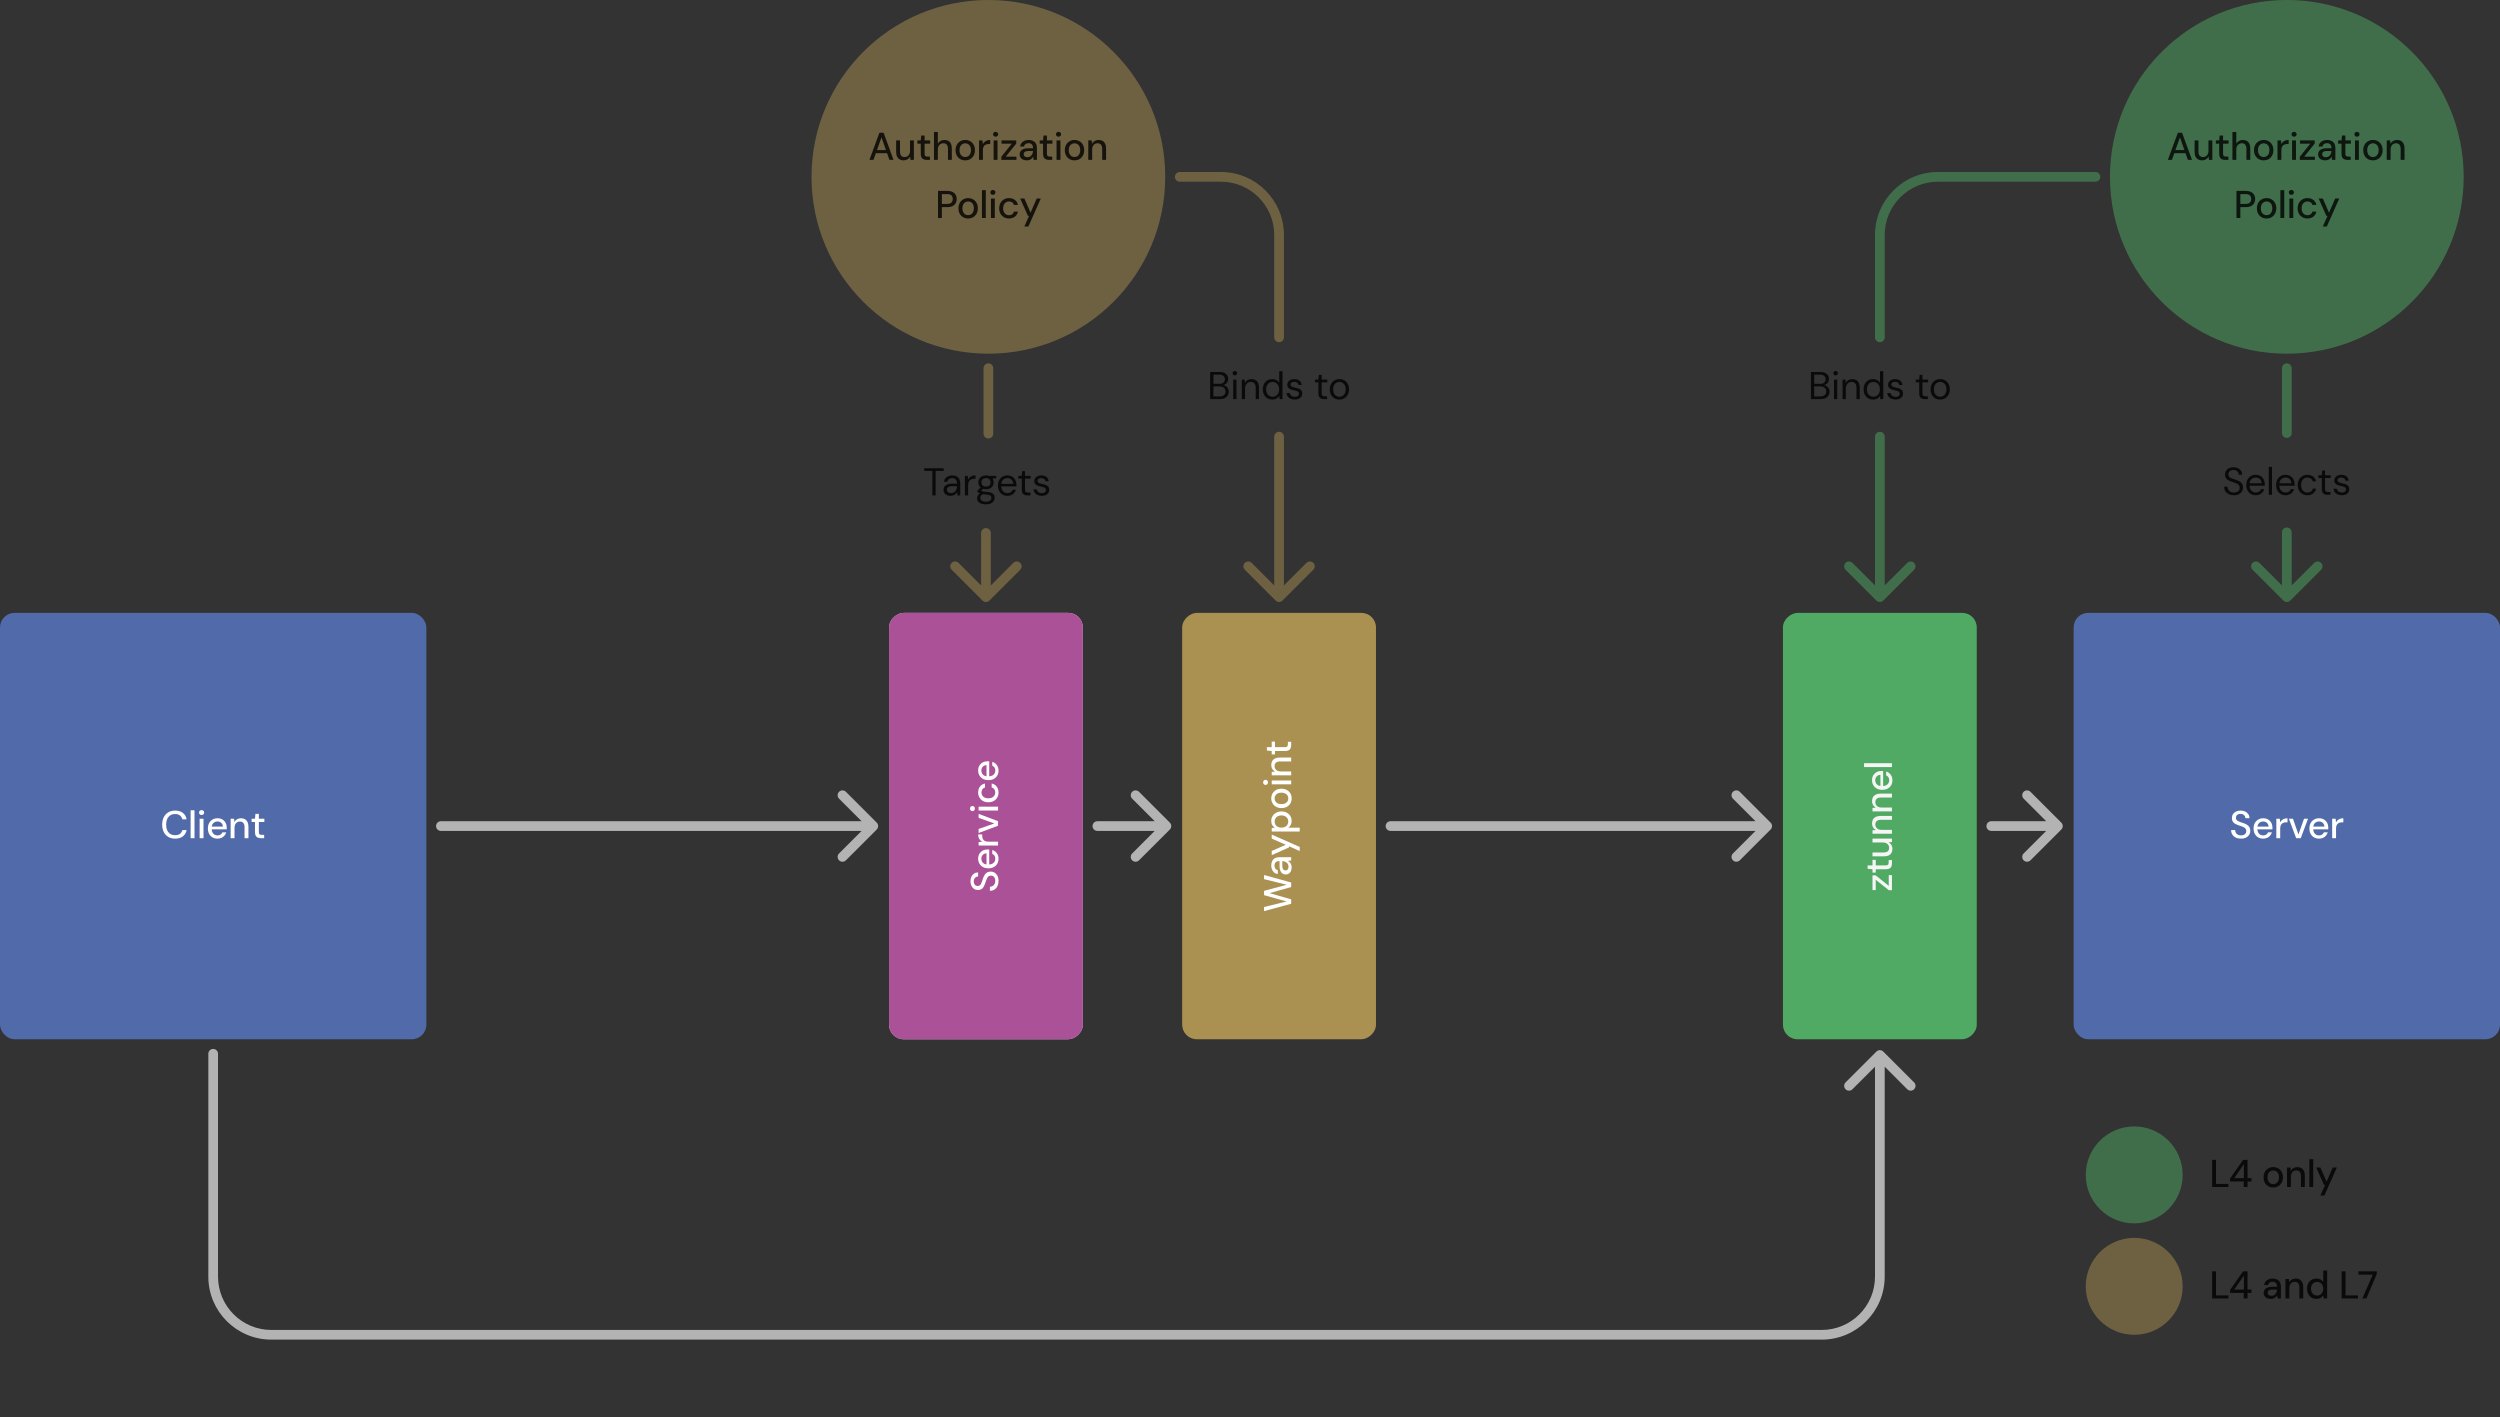 <svg width="1032" height="585" viewBox="0 0 1032 585" fill="none" xmlns="http://www.w3.org/2000/svg">
<rect x="0" y="0" width="1032" height="585" fill="#333333" stroke="none"/>
<rect y="253" width="176" height="176" rx="6" fill="#516BAA"/>
<path d="M72.294 346.192C71.195 346.192 70.246 345.952 69.446 345.472C68.646 344.981 68.027 344.304 67.59 343.44C67.163 342.565 66.95 341.552 66.95 340.4C66.95 339.259 67.163 338.251 67.59 337.376C68.027 336.501 68.646 335.824 69.446 335.344C70.246 334.853 71.195 334.608 72.294 334.608C73.595 334.608 74.656 334.923 75.478 335.552C76.299 336.181 76.817 337.067 77.03 338.208H75.286C75.115 337.547 74.779 337.019 74.278 336.624C73.787 336.229 73.121 336.032 72.278 336.032C71.531 336.032 70.875 336.208 70.31 336.56C69.755 336.912 69.329 337.413 69.03 338.064C68.731 338.715 68.582 339.493 68.582 340.4C68.582 341.307 68.731 342.091 69.03 342.752C69.329 343.403 69.755 343.904 70.31 344.256C70.875 344.597 71.531 344.768 72.278 344.768C73.121 344.768 73.787 344.581 74.278 344.208C74.779 343.824 75.11 343.307 75.27 342.656H77.03C76.817 343.765 76.299 344.635 75.478 345.264C74.656 345.883 73.595 346.192 72.294 346.192ZM78.688 346V334.48H80.288V346H78.688ZM82.405 346V337.968H84.005V346H82.405ZM83.205 336.432C82.906 336.432 82.656 336.336 82.453 336.144C82.261 335.952 82.165 335.707 82.165 335.408C82.165 335.12 82.261 334.885 82.453 334.704C82.656 334.512 82.906 334.416 83.205 334.416C83.514 334.416 83.77 334.512 83.973 334.704C84.176 334.885 84.277 335.12 84.277 335.408C84.277 335.707 84.176 335.952 83.973 336.144C83.77 336.336 83.514 336.432 83.205 336.432ZM89.781 346.192C89.002 346.192 88.314 346.021 87.717 345.68C87.12 345.328 86.65 344.837 86.309 344.208C85.978 343.579 85.813 342.843 85.813 342C85.813 341.157 85.978 340.421 86.309 339.792C86.65 339.163 87.12 338.672 87.717 338.32C88.314 337.957 89.008 337.776 89.797 337.776C90.587 337.776 91.264 337.952 91.829 338.304C92.394 338.645 92.832 339.109 93.141 339.696C93.451 340.272 93.605 340.912 93.605 341.616C93.605 341.723 93.605 341.84 93.605 341.968C93.605 342.085 93.594 342.213 93.573 342.352H86.981V341.232H92.005C91.973 340.571 91.749 340.053 91.333 339.68C90.917 339.296 90.4 339.104 89.781 339.104C89.355 339.104 88.954 339.2 88.581 339.392C88.219 339.584 87.925 339.872 87.701 340.256C87.488 340.629 87.381 341.104 87.381 341.68V342.128C87.381 342.725 87.488 343.227 87.701 343.632C87.925 344.037 88.219 344.347 88.581 344.56C88.944 344.763 89.338 344.864 89.765 344.864C90.277 344.864 90.698 344.752 91.029 344.528C91.371 344.293 91.621 343.984 91.781 343.6H93.381C93.232 344.101 92.992 344.549 92.661 344.944C92.341 345.328 91.936 345.632 91.445 345.856C90.965 346.08 90.41 346.192 89.781 346.192ZM95.207 346V337.968H96.647L96.743 339.344C96.999 338.864 97.362 338.485 97.831 338.208C98.3 337.92 98.844 337.776 99.463 337.776C100.092 337.776 100.636 337.904 101.095 338.16C101.553 338.416 101.911 338.805 102.167 339.328C102.423 339.84 102.551 340.485 102.551 341.264V346H100.951V341.424C100.951 340.677 100.785 340.112 100.455 339.728C100.124 339.333 99.65 339.136 99.031 339.136C98.604 339.136 98.22 339.237 97.879 339.44C97.548 339.643 97.287 339.936 97.095 340.32C96.903 340.704 96.807 341.179 96.807 341.744V346H95.207ZM107.733 346C107.232 346 106.789 345.92 106.405 345.76C106.032 345.6 105.744 345.333 105.541 344.96C105.349 344.587 105.253 344.08 105.253 343.44V339.312H103.861V337.968H105.253L105.445 335.952H106.853V337.968H109.125V339.312H106.853V343.456C106.853 343.915 106.944 344.229 107.125 344.4C107.317 344.56 107.648 344.64 108.117 344.64H109.045V346H107.733Z" fill="white"/>
<rect x="856" y="253" width="176" height="176" rx="6" fill="#516BAA"/>
<path d="M925.092 346.192C924.281 346.192 923.567 346.048 922.948 345.76C922.329 345.461 921.849 345.045 921.508 344.512C921.167 343.979 920.996 343.355 920.996 342.64H922.676C922.676 343.045 922.772 343.419 922.964 343.76C923.156 344.091 923.428 344.357 923.78 344.56C924.143 344.752 924.58 344.848 925.092 344.848C925.551 344.848 925.94 344.773 926.26 344.624C926.58 344.475 926.825 344.272 926.996 344.016C927.177 343.749 927.268 343.445 927.268 343.104C927.268 342.709 927.177 342.384 926.996 342.128C926.815 341.872 926.569 341.664 926.26 341.504C925.951 341.333 925.599 341.184 925.204 341.056C924.809 340.928 924.388 340.789 923.94 340.64C923.065 340.341 922.409 339.968 921.972 339.52C921.545 339.061 921.332 338.464 921.332 337.728C921.332 337.099 921.476 336.555 921.764 336.096C922.063 335.627 922.484 335.264 923.028 335.008C923.572 334.741 924.212 334.608 924.948 334.608C925.673 334.608 926.303 334.741 926.836 335.008C927.38 335.275 927.807 335.643 928.116 336.112C928.425 336.581 928.585 337.131 928.596 337.76H926.9C926.9 337.472 926.825 337.189 926.676 336.912C926.527 336.635 926.303 336.411 926.004 336.24C925.705 336.059 925.337 335.968 924.9 335.968C924.537 335.957 924.212 336.016 923.924 336.144C923.636 336.272 923.407 336.459 923.236 336.704C923.076 336.949 922.996 337.243 922.996 337.584C922.996 337.925 923.071 338.203 923.22 338.416C923.369 338.619 923.583 338.795 923.86 338.944C924.137 339.093 924.457 339.232 924.82 339.36C925.193 339.477 925.604 339.611 926.052 339.76C926.596 339.941 927.087 340.165 927.524 340.432C927.961 340.688 928.303 341.024 928.548 341.44C928.804 341.845 928.932 342.368 928.932 343.008C928.932 343.563 928.788 344.08 928.5 344.56C928.212 345.04 927.785 345.435 927.22 345.744C926.655 346.043 925.945 346.192 925.092 346.192ZM934.243 346.192C933.464 346.192 932.776 346.021 932.179 345.68C931.581 345.328 931.112 344.837 930.771 344.208C930.44 343.579 930.275 342.843 930.275 342C930.275 341.157 930.44 340.421 930.771 339.792C931.112 339.163 931.581 338.672 932.179 338.32C932.776 337.957 933.469 337.776 934.259 337.776C935.048 337.776 935.725 337.952 936.291 338.304C936.856 338.645 937.293 339.109 937.603 339.696C937.912 340.272 938.067 340.912 938.067 341.616C938.067 341.723 938.067 341.84 938.067 341.968C938.067 342.085 938.056 342.213 938.035 342.352H931.443V341.232H936.467C936.435 340.571 936.211 340.053 935.795 339.68C935.379 339.296 934.861 339.104 934.243 339.104C933.816 339.104 933.416 339.2 933.043 339.392C932.68 339.584 932.387 339.872 932.163 340.256C931.949 340.629 931.843 341.104 931.843 341.68V342.128C931.843 342.725 931.949 343.227 932.163 343.632C932.387 344.037 932.68 344.347 933.043 344.56C933.405 344.763 933.8 344.864 934.227 344.864C934.739 344.864 935.16 344.752 935.491 344.528C935.832 344.293 936.083 343.984 936.243 343.6H937.843C937.693 344.101 937.453 344.549 937.123 344.944C936.803 345.328 936.397 345.632 935.907 345.856C935.427 346.08 934.872 346.192 934.243 346.192ZM939.668 346V337.968H941.108L941.252 339.488C941.434 339.125 941.663 338.821 941.94 338.576C942.228 338.32 942.564 338.123 942.948 337.984C943.343 337.845 943.786 337.776 944.276 337.776V339.456H943.748C943.407 339.456 943.087 339.499 942.788 339.584C942.49 339.669 942.223 339.808 941.988 340C941.764 340.192 941.588 340.453 941.46 340.784C941.332 341.115 941.268 341.525 941.268 342.016V346H939.668ZM947.858 346L944.85 337.968H946.53L948.802 344.464L951.106 337.968H952.754L949.746 346H947.858ZM957.293 346.192C956.514 346.192 955.826 346.021 955.229 345.68C954.631 345.328 954.162 344.837 953.821 344.208C953.49 343.579 953.325 342.843 953.325 342C953.325 341.157 953.49 340.421 953.821 339.792C954.162 339.163 954.631 338.672 955.229 338.32C955.826 337.957 956.519 337.776 957.309 337.776C958.098 337.776 958.775 337.952 959.341 338.304C959.906 338.645 960.343 339.109 960.653 339.696C960.962 340.272 961.117 340.912 961.117 341.616C961.117 341.723 961.117 341.84 961.117 341.968C961.117 342.085 961.106 342.213 961.085 342.352H954.493V341.232H959.517C959.485 340.571 959.261 340.053 958.845 339.68C958.429 339.296 957.911 339.104 957.293 339.104C956.866 339.104 956.466 339.2 956.093 339.392C955.73 339.584 955.437 339.872 955.213 340.256C954.999 340.629 954.893 341.104 954.893 341.68V342.128C954.893 342.725 954.999 343.227 955.213 343.632C955.437 344.037 955.73 344.347 956.093 344.56C956.455 344.763 956.85 344.864 957.277 344.864C957.789 344.864 958.21 344.752 958.541 344.528C958.882 344.293 959.133 343.984 959.293 343.6H960.893C960.743 344.101 960.503 344.549 960.173 344.944C959.853 345.328 959.447 345.632 958.957 345.856C958.477 346.08 957.922 346.192 957.293 346.192ZM962.718 346V337.968H964.158L964.302 339.488C964.484 339.125 964.713 338.821 964.99 338.576C965.278 338.32 965.614 338.123 965.998 337.984C966.393 337.845 966.836 337.776 967.326 337.776V339.456H966.798C966.457 339.456 966.137 339.499 965.838 339.584C965.54 339.669 965.273 339.808 965.038 340C964.814 340.192 964.638 340.453 964.51 340.784C964.382 341.115 964.318 341.525 964.318 342.016V346H962.718Z" fill="white"/>
<rect x="367" y="429" width="176" height="80" rx="6" transform="rotate(-90 367 429)" fill="#E4CCFF"/>
<path d="M412.192 363.625C412.192 364.435 412.048 365.15 411.76 365.769C411.461 366.387 411.045 366.867 410.512 367.209C409.979 367.55 409.355 367.721 408.64 367.721V366.041C409.045 366.041 409.419 365.945 409.76 365.753C410.091 365.561 410.357 365.289 410.56 364.937C410.752 364.574 410.848 364.137 410.848 363.625C410.848 363.166 410.773 362.777 410.624 362.457C410.475 362.137 410.272 361.891 410.016 361.721C409.749 361.539 409.445 361.449 409.104 361.449C408.709 361.449 408.384 361.539 408.128 361.721C407.872 361.902 407.664 362.147 407.504 362.457C407.333 362.766 407.184 363.118 407.056 363.513C406.928 363.907 406.789 364.329 406.64 364.777C406.341 365.651 405.968 366.307 405.52 366.745C405.061 367.171 404.464 367.385 403.728 367.385C403.099 367.385 402.555 367.241 402.096 366.953C401.627 366.654 401.264 366.233 401.008 365.689C400.741 365.145 400.608 364.505 400.608 363.769C400.608 363.043 400.741 362.414 401.008 361.881C401.275 361.337 401.643 360.91 402.112 360.601C402.581 360.291 403.131 360.131 403.76 360.121V361.817C403.472 361.817 403.189 361.891 402.912 362.041C402.635 362.19 402.411 362.414 402.24 362.713C402.059 363.011 401.968 363.379 401.968 363.817C401.957 364.179 402.016 364.505 402.144 364.793C402.272 365.081 402.459 365.31 402.704 365.481C402.949 365.641 403.243 365.721 403.584 365.721C403.925 365.721 404.203 365.646 404.416 365.497C404.619 365.347 404.795 365.134 404.944 364.857C405.093 364.579 405.232 364.259 405.36 363.897C405.477 363.523 405.611 363.113 405.76 362.665C405.941 362.121 406.165 361.63 406.432 361.193C406.688 360.755 407.024 360.414 407.44 360.169C407.845 359.913 408.368 359.785 409.008 359.785C409.563 359.785 410.08 359.929 410.56 360.217C411.04 360.505 411.435 360.931 411.744 361.497C412.043 362.062 412.192 362.771 412.192 363.625ZM412.192 354.474C412.192 355.253 412.021 355.941 411.68 356.538C411.328 357.135 410.837 357.605 410.208 357.946C409.579 358.277 408.843 358.442 408 358.442C407.157 358.442 406.421 358.277 405.792 357.946C405.163 357.605 404.672 357.135 404.32 356.538C403.957 355.941 403.776 355.247 403.776 354.458C403.776 353.669 403.952 352.991 404.304 352.426C404.645 351.861 405.109 351.423 405.696 351.114C406.272 350.805 406.912 350.65 407.616 350.65C407.723 350.65 407.84 350.65 407.968 350.65C408.085 350.65 408.213 350.661 408.352 350.682V357.274H407.232V352.25C406.571 352.282 406.053 352.506 405.68 352.922C405.296 353.338 405.104 353.855 405.104 354.474C405.104 354.901 405.2 355.301 405.392 355.674C405.584 356.037 405.872 356.33 406.256 356.554C406.629 356.767 407.104 356.874 407.68 356.874H408.128C408.725 356.874 409.227 356.767 409.632 356.554C410.037 356.33 410.347 356.037 410.56 355.674C410.763 355.311 410.864 354.917 410.864 354.49C410.864 353.978 410.752 353.557 410.528 353.226C410.293 352.885 409.984 352.634 409.6 352.474V350.874C410.101 351.023 410.549 351.263 410.944 351.594C411.328 351.914 411.632 352.319 411.856 352.81C412.08 353.29 412.192 353.845 412.192 354.474ZM412 349.048H403.968V347.608L405.488 347.464C405.125 347.283 404.821 347.054 404.576 346.776C404.32 346.488 404.123 346.152 403.984 345.768C403.845 345.374 403.776 344.931 403.776 344.44H405.456V344.968C405.456 345.31 405.499 345.63 405.584 345.928C405.669 346.227 405.808 346.494 406 346.728C406.192 346.952 406.453 347.128 406.784 347.256C407.115 347.384 407.525 347.448 408.016 347.448H412V349.048ZM412 340.859L403.968 343.867V342.187L410.464 339.915L403.968 337.611V335.963L412 338.971V340.859ZM412 334.585H403.968V332.985H412V334.585ZM402.432 333.785C402.432 334.084 402.336 334.335 402.144 334.537C401.952 334.729 401.707 334.825 401.408 334.825C401.12 334.825 400.885 334.729 400.704 334.537C400.512 334.335 400.416 334.084 400.416 333.785C400.416 333.476 400.512 333.22 400.704 333.017C400.885 332.815 401.12 332.713 401.408 332.713C401.707 332.713 401.952 332.815 402.144 333.017C402.336 333.22 402.432 333.476 402.432 333.785ZM412.192 327.145C412.192 327.924 412.016 328.617 411.664 329.225C411.312 329.833 410.821 330.313 410.192 330.665C409.552 331.007 408.821 331.177 408 331.177C407.157 331.177 406.421 331.007 405.792 330.665C405.163 330.313 404.672 329.833 404.32 329.225C403.957 328.617 403.776 327.924 403.776 327.145C403.776 326.164 404.032 325.343 404.544 324.681C405.045 324.02 405.733 323.604 406.608 323.433V325.097C406.149 325.193 405.792 325.433 405.536 325.817C405.28 326.201 405.152 326.649 405.152 327.161C405.152 327.588 405.259 327.983 405.472 328.345C405.685 328.708 406.005 329.001 406.432 329.225C406.848 329.439 407.365 329.545 407.984 329.545C408.443 329.545 408.853 329.481 409.216 329.353C409.568 329.225 409.867 329.055 410.112 328.841C410.347 328.617 410.528 328.361 410.656 328.073C410.773 327.785 410.832 327.481 410.832 327.161C410.832 326.809 410.779 326.495 410.672 326.217C410.555 325.929 410.384 325.689 410.16 325.497C409.936 325.295 409.669 325.161 409.36 325.097V323.433C410.213 323.604 410.901 324.02 411.424 324.681C411.936 325.343 412.192 326.164 412.192 327.145ZM412.192 318.073C412.192 318.852 412.021 319.54 411.68 320.137C411.328 320.734 410.837 321.204 410.208 321.545C409.579 321.876 408.843 322.041 408 322.041C407.157 322.041 406.421 321.876 405.792 321.545C405.163 321.204 404.672 320.734 404.32 320.137C403.957 319.54 403.776 318.846 403.776 318.057C403.776 317.268 403.952 316.59 404.304 316.025C404.645 315.46 405.109 315.022 405.696 314.713C406.272 314.404 406.912 314.249 407.616 314.249C407.723 314.249 407.84 314.249 407.968 314.249C408.085 314.249 408.213 314.26 408.352 314.281V320.873H407.232V315.849C406.571 315.881 406.053 316.105 405.68 316.521C405.296 316.937 405.104 317.454 405.104 318.073C405.104 318.5 405.2 318.9 405.392 319.273C405.584 319.636 405.872 319.929 406.256 320.153C406.629 320.366 407.104 320.473 407.68 320.473H408.128C408.725 320.473 409.227 320.366 409.632 320.153C410.037 319.929 410.347 319.636 410.56 319.273C410.763 318.91 410.864 318.516 410.864 318.089C410.864 317.577 410.752 317.156 410.528 316.825C410.293 316.484 409.984 316.233 409.6 316.073V314.473C410.101 314.622 410.549 314.862 410.944 315.193C411.328 315.513 411.632 315.918 411.856 316.409C412.08 316.889 412.192 317.444 412.192 318.073Z" fill="black" fill-opacity="0.8"/>
<rect x="367" y="429" width="176" height="80" rx="6" transform="rotate(-90 367 429)" fill="#AA5197"/>
<path d="M412.192 363.625C412.192 364.435 412.048 365.15 411.76 365.769C411.461 366.387 411.045 366.867 410.512 367.209C409.979 367.55 409.355 367.721 408.64 367.721V366.041C409.045 366.041 409.419 365.945 409.76 365.753C410.091 365.561 410.357 365.289 410.56 364.937C410.752 364.574 410.848 364.137 410.848 363.625C410.848 363.166 410.773 362.777 410.624 362.457C410.475 362.137 410.272 361.891 410.016 361.721C409.749 361.539 409.445 361.449 409.104 361.449C408.709 361.449 408.384 361.539 408.128 361.721C407.872 361.902 407.664 362.147 407.504 362.457C407.333 362.766 407.184 363.118 407.056 363.513C406.928 363.907 406.789 364.329 406.64 364.777C406.341 365.651 405.968 366.307 405.52 366.745C405.061 367.171 404.464 367.385 403.728 367.385C403.099 367.385 402.555 367.241 402.096 366.953C401.627 366.654 401.264 366.233 401.008 365.689C400.741 365.145 400.608 364.505 400.608 363.769C400.608 363.043 400.741 362.414 401.008 361.881C401.275 361.337 401.643 360.91 402.112 360.601C402.581 360.291 403.131 360.131 403.76 360.121V361.817C403.472 361.817 403.189 361.891 402.912 362.041C402.635 362.19 402.411 362.414 402.24 362.713C402.059 363.011 401.968 363.379 401.968 363.817C401.957 364.179 402.016 364.505 402.144 364.793C402.272 365.081 402.459 365.31 402.704 365.481C402.949 365.641 403.243 365.721 403.584 365.721C403.925 365.721 404.203 365.646 404.416 365.497C404.619 365.347 404.795 365.134 404.944 364.857C405.093 364.579 405.232 364.259 405.36 363.897C405.477 363.523 405.611 363.113 405.76 362.665C405.941 362.121 406.165 361.63 406.432 361.193C406.688 360.755 407.024 360.414 407.44 360.169C407.845 359.913 408.368 359.785 409.008 359.785C409.563 359.785 410.08 359.929 410.56 360.217C411.04 360.505 411.435 360.931 411.744 361.497C412.043 362.062 412.192 362.771 412.192 363.625ZM412.192 354.474C412.192 355.253 412.021 355.941 411.68 356.538C411.328 357.135 410.837 357.605 410.208 357.946C409.579 358.277 408.843 358.442 408 358.442C407.157 358.442 406.421 358.277 405.792 357.946C405.163 357.605 404.672 357.135 404.32 356.538C403.957 355.941 403.776 355.247 403.776 354.458C403.776 353.669 403.952 352.991 404.304 352.426C404.645 351.861 405.109 351.423 405.696 351.114C406.272 350.805 406.912 350.65 407.616 350.65C407.723 350.65 407.84 350.65 407.968 350.65C408.085 350.65 408.213 350.661 408.352 350.682V357.274H407.232V352.25C406.571 352.282 406.053 352.506 405.68 352.922C405.296 353.338 405.104 353.855 405.104 354.474C405.104 354.901 405.2 355.301 405.392 355.674C405.584 356.037 405.872 356.33 406.256 356.554C406.629 356.767 407.104 356.874 407.68 356.874H408.128C408.725 356.874 409.227 356.767 409.632 356.554C410.037 356.33 410.347 356.037 410.56 355.674C410.763 355.311 410.864 354.917 410.864 354.49C410.864 353.978 410.752 353.557 410.528 353.226C410.293 352.885 409.984 352.634 409.6 352.474V350.874C410.101 351.023 410.549 351.263 410.944 351.594C411.328 351.914 411.632 352.319 411.856 352.81C412.08 353.29 412.192 353.845 412.192 354.474ZM412 349.048H403.968V347.608L405.488 347.464C405.125 347.283 404.821 347.054 404.576 346.776C404.32 346.488 404.123 346.152 403.984 345.768C403.845 345.374 403.776 344.931 403.776 344.44H405.456V344.968C405.456 345.31 405.499 345.63 405.584 345.928C405.669 346.227 405.808 346.494 406 346.728C406.192 346.952 406.453 347.128 406.784 347.256C407.115 347.384 407.525 347.448 408.016 347.448H412V349.048ZM412 340.859L403.968 343.867V342.187L410.464 339.915L403.968 337.611V335.963L412 338.971V340.859ZM412 334.585H403.968V332.985H412V334.585ZM402.432 333.785C402.432 334.084 402.336 334.335 402.144 334.537C401.952 334.729 401.707 334.825 401.408 334.825C401.12 334.825 400.885 334.729 400.704 334.537C400.512 334.335 400.416 334.084 400.416 333.785C400.416 333.476 400.512 333.22 400.704 333.017C400.885 332.815 401.12 332.713 401.408 332.713C401.707 332.713 401.952 332.815 402.144 333.017C402.336 333.22 402.432 333.476 402.432 333.785ZM412.192 327.145C412.192 327.924 412.016 328.617 411.664 329.225C411.312 329.833 410.821 330.313 410.192 330.665C409.552 331.007 408.821 331.177 408 331.177C407.157 331.177 406.421 331.007 405.792 330.665C405.163 330.313 404.672 329.833 404.32 329.225C403.957 328.617 403.776 327.924 403.776 327.145C403.776 326.164 404.032 325.343 404.544 324.681C405.045 324.02 405.733 323.604 406.608 323.433V325.097C406.149 325.193 405.792 325.433 405.536 325.817C405.28 326.201 405.152 326.649 405.152 327.161C405.152 327.588 405.259 327.983 405.472 328.345C405.685 328.708 406.005 329.001 406.432 329.225C406.848 329.439 407.365 329.545 407.984 329.545C408.443 329.545 408.853 329.481 409.216 329.353C409.568 329.225 409.867 329.055 410.112 328.841C410.347 328.617 410.528 328.361 410.656 328.073C410.773 327.785 410.832 327.481 410.832 327.161C410.832 326.809 410.779 326.495 410.672 326.217C410.555 325.929 410.384 325.689 410.16 325.497C409.936 325.295 409.669 325.161 409.36 325.097V323.433C410.213 323.604 410.901 324.02 411.424 324.681C411.936 325.343 412.192 326.164 412.192 327.145ZM412.192 318.073C412.192 318.852 412.021 319.54 411.68 320.137C411.328 320.734 410.837 321.204 410.208 321.545C409.579 321.876 408.843 322.041 408 322.041C407.157 322.041 406.421 321.876 405.792 321.545C405.163 321.204 404.672 320.734 404.32 320.137C403.957 319.54 403.776 318.846 403.776 318.057C403.776 317.268 403.952 316.59 404.304 316.025C404.645 315.46 405.109 315.022 405.696 314.713C406.272 314.404 406.912 314.249 407.616 314.249C407.723 314.249 407.84 314.249 407.968 314.249C408.085 314.249 408.213 314.26 408.352 314.281V320.873H407.232V315.849C406.571 315.881 406.053 316.105 405.68 316.521C405.296 316.937 405.104 317.454 405.104 318.073C405.104 318.5 405.2 318.9 405.392 319.273C405.584 319.636 405.872 319.929 406.256 320.153C406.629 320.366 407.104 320.473 407.68 320.473H408.128C408.725 320.473 409.227 320.366 409.632 320.153C410.037 319.929 410.347 319.636 410.56 319.273C410.763 318.91 410.864 318.516 410.864 318.089C410.864 317.577 410.752 317.156 410.528 316.825C410.293 316.484 409.984 316.233 409.6 316.073V314.473C410.101 314.622 410.549 314.862 410.944 315.193C411.328 315.513 411.632 315.918 411.856 316.409C412.08 316.889 412.192 317.444 412.192 318.073Z" fill="white"/>
<rect x="488" y="429" width="176" height="80" rx="6" transform="rotate(-90 488 429)" fill="#AA9051"/>
<path d="M533 373.076L521.8 376.116V374.404L531.128 372.132L521.8 369.524V367.748L531.16 365.22L521.8 362.916V361.204L533 364.292V366.164L524.088 368.676L533 371.252V373.076ZM533.192 358.042C533.192 358.704 533.08 359.253 532.856 359.69C532.632 360.128 532.333 360.453 531.96 360.666C531.587 360.88 531.176 360.986 530.728 360.986C530.205 360.986 529.757 360.853 529.384 360.586C529 360.309 528.707 359.914 528.504 359.402C528.301 358.88 528.2 358.261 528.2 357.546V355.45C527.731 355.45 527.341 355.52 527.032 355.658C526.723 355.797 526.493 356.005 526.344 356.282C526.184 356.549 526.104 356.89 526.104 357.306C526.104 357.786 526.221 358.202 526.456 358.554C526.691 358.896 527.032 359.104 527.48 359.178V360.794C526.904 360.73 526.419 360.538 526.024 360.218C525.619 359.888 525.309 359.466 525.096 358.954C524.883 358.442 524.776 357.893 524.776 357.306C524.776 356.56 524.909 355.93 525.176 355.418C525.443 354.896 525.821 354.506 526.312 354.25C526.792 353.984 527.363 353.85 528.024 353.85H533V355.242L531.64 355.37C531.853 355.488 532.056 355.626 532.248 355.786C532.44 355.946 532.605 356.138 532.744 356.362C532.883 356.576 532.989 356.826 533.064 357.114C533.149 357.392 533.192 357.701 533.192 358.042ZM531.896 357.738C531.896 357.397 531.827 357.088 531.688 356.81C531.549 356.533 531.363 356.298 531.128 356.106C530.883 355.904 530.611 355.754 530.312 355.658C530.013 355.552 529.699 355.493 529.368 355.482H529.336V357.386C529.336 357.845 529.395 358.218 529.512 358.506C529.619 358.784 529.768 358.986 529.96 359.114C530.152 359.242 530.376 359.306 530.632 359.306C530.888 359.306 531.112 359.248 531.304 359.13C531.485 359.002 531.629 358.821 531.736 358.586C531.843 358.352 531.896 358.069 531.896 357.738ZM536.52 351.306L532.104 349.338V349.818L524.968 353.002V351.258L530.792 348.73L524.968 346.186V344.506L536.52 349.626V351.306ZM536.52 343.269H524.968V341.829L526.216 341.669C525.96 341.499 525.725 341.285 525.512 341.029C525.288 340.773 525.112 340.469 524.984 340.117C524.845 339.755 524.776 339.333 524.776 338.853C524.776 338.085 524.963 337.413 525.336 336.837C525.699 336.251 526.2 335.792 526.84 335.461C527.469 335.131 528.189 334.965 529 334.965C529.811 334.965 530.531 335.131 531.16 335.461C531.789 335.792 532.285 336.251 532.648 336.837C533.011 337.424 533.192 338.101 533.192 338.869C533.192 339.499 533.069 340.053 532.824 340.533C532.568 341.013 532.216 341.392 531.768 341.669H536.52V343.269ZM531.8 339.125C531.8 338.635 531.683 338.197 531.448 337.813C531.213 337.429 530.888 337.131 530.472 336.917C530.045 336.704 529.549 336.597 528.984 336.597C528.429 336.597 527.939 336.704 527.512 336.917C527.085 337.131 526.755 337.429 526.52 337.813C526.285 338.197 526.168 338.635 526.168 339.125C526.168 339.627 526.285 340.069 526.52 340.453C526.755 340.837 527.085 341.136 527.512 341.349C527.928 341.552 528.419 341.653 528.984 341.653C529.549 341.653 530.045 341.552 530.472 341.349C530.888 341.136 531.213 340.837 531.448 340.453C531.683 340.069 531.8 339.627 531.8 339.125ZM533.192 329.593C533.192 330.351 533.021 331.033 532.68 331.641C532.328 332.239 531.837 332.713 531.208 333.065C530.568 333.407 529.827 333.577 528.984 333.577C528.141 333.577 527.405 333.401 526.776 333.049C526.136 332.697 525.645 332.217 525.304 331.609C524.952 331.001 524.776 330.324 524.776 329.577C524.776 328.809 524.952 328.127 525.304 327.529C525.645 326.921 526.131 326.447 526.76 326.105C527.389 325.753 528.131 325.577 528.984 325.577C529.827 325.577 530.568 325.753 531.208 326.105C531.837 326.457 532.328 326.937 532.68 327.545C533.021 328.143 533.192 328.825 533.192 329.593ZM531.816 329.593C531.816 329.156 531.715 328.761 531.512 328.409C531.299 328.047 530.979 327.759 530.552 327.545C530.125 327.321 529.603 327.209 528.984 327.209C528.355 327.209 527.832 327.316 527.416 327.529C526.989 327.743 526.675 328.031 526.472 328.393C526.259 328.745 526.152 329.135 526.152 329.561C526.152 329.977 526.259 330.372 526.472 330.745C526.675 331.108 526.989 331.401 527.416 331.625C527.832 331.839 528.355 331.945 528.984 331.945C529.603 331.945 530.125 331.839 530.552 331.625C530.979 331.401 531.299 331.113 531.512 330.761C531.715 330.399 531.816 330.009 531.816 329.593ZM533 323.775H524.968V322.175H533V323.775ZM523.432 322.975C523.432 323.274 523.336 323.524 523.144 323.727C522.952 323.919 522.707 324.015 522.408 324.015C522.12 324.015 521.885 323.919 521.704 323.727C521.512 323.524 521.416 323.274 521.416 322.975C521.416 322.666 521.512 322.41 521.704 322.207C521.885 322.004 522.12 321.903 522.408 321.903C522.707 321.903 522.952 322.004 523.144 322.207C523.336 322.41 523.432 322.666 523.432 322.975ZM533 320.063H524.968V318.623L526.344 318.527C525.864 318.271 525.485 317.908 525.208 317.439C524.92 316.97 524.776 316.426 524.776 315.807C524.776 315.178 524.904 314.634 525.16 314.175C525.416 313.716 525.805 313.359 526.328 313.103C526.84 312.847 527.485 312.719 528.264 312.719H533V314.319H528.424C527.677 314.319 527.112 314.484 526.728 314.815C526.333 315.146 526.136 315.62 526.136 316.239C526.136 316.666 526.237 317.05 526.44 317.391C526.643 317.722 526.936 317.983 527.32 318.175C527.704 318.367 528.179 318.463 528.744 318.463H533V320.063ZM533 307.536C533 308.038 532.92 308.48 532.76 308.864C532.6 309.238 532.333 309.526 531.96 309.728C531.587 309.92 531.08 310.016 530.44 310.016H526.312V311.408H524.968V310.016L522.952 309.824V308.416H524.968V306.144H526.312V308.416H530.456C530.915 308.416 531.229 308.326 531.4 308.144C531.56 307.952 531.64 307.622 531.64 307.152V306.224H533V307.536Z" fill="white"/>
<rect x="736" y="429" width="176" height="80" rx="6" transform="rotate(-90 736 429)" fill="#51AA63"/>
<path d="M781 367.482H779.704L774.296 363.162V367.418H772.968V361.338H774.264L779.672 365.674V361.258H781V367.482ZM781 356.35C781 356.851 780.92 357.294 780.76 357.678C780.6 358.051 780.333 358.339 779.96 358.542C779.587 358.734 779.08 358.83 778.44 358.83H774.312V360.222H772.968V358.83L770.952 358.638V357.23H772.968V354.958H774.312V357.23H778.456C778.915 357.23 779.229 357.139 779.4 356.958C779.56 356.766 779.64 356.435 779.64 355.966V355.038H781V356.35ZM781.192 350.425C781.192 351.054 781.064 351.598 780.808 352.057C780.552 352.515 780.168 352.873 779.656 353.129C779.133 353.374 778.483 353.497 777.704 353.497H772.968V351.897H777.544C778.301 351.897 778.872 351.737 779.256 351.417C779.64 351.086 779.832 350.611 779.832 349.993C779.832 349.566 779.731 349.187 779.528 348.857C779.325 348.515 779.032 348.249 778.648 348.057C778.264 347.865 777.795 347.769 777.24 347.769H772.968V346.169H781V347.593L779.624 347.705C780.104 347.95 780.488 348.313 780.776 348.793C781.053 349.262 781.192 349.806 781.192 350.425ZM781 344.17H772.968V342.73L774.344 342.634C773.864 342.378 773.485 342.015 773.208 341.546C772.92 341.076 772.776 340.532 772.776 339.914C772.776 339.284 772.904 338.74 773.16 338.282C773.416 337.823 773.805 337.466 774.328 337.21C774.84 336.954 775.485 336.826 776.264 336.826H781V338.426H776.424C775.677 338.426 775.112 338.591 774.728 338.922C774.333 339.252 774.136 339.727 774.136 340.346C774.136 340.772 774.237 341.156 774.44 341.498C774.643 341.828 774.936 342.09 775.32 342.282C775.704 342.474 776.179 342.57 776.744 342.57H781V344.17ZM781 334.955H772.968V333.515L774.344 333.419C773.864 333.163 773.485 332.801 773.208 332.331C772.92 331.862 772.776 331.318 772.776 330.699C772.776 330.07 772.904 329.526 773.16 329.067C773.416 328.609 773.805 328.251 774.328 327.995C774.84 327.739 775.485 327.611 776.264 327.611H781V329.211H776.424C775.677 329.211 775.112 329.377 774.728 329.707C774.333 330.038 774.136 330.513 774.136 331.131C774.136 331.558 774.237 331.942 774.44 332.283C774.643 332.614 774.936 332.875 775.32 333.067C775.704 333.259 776.179 333.355 776.744 333.355H781V334.955ZM781.192 322.077C781.192 322.855 781.021 323.543 780.68 324.141C780.328 324.738 779.837 325.207 779.208 325.549C778.579 325.879 777.843 326.045 777 326.045C776.157 326.045 775.421 325.879 774.792 325.549C774.163 325.207 773.672 324.738 773.32 324.141C772.957 323.543 772.776 322.85 772.776 322.061C772.776 321.271 772.952 320.594 773.304 320.029C773.645 319.463 774.109 319.026 774.696 318.717C775.272 318.407 775.912 318.253 776.616 318.253C776.723 318.253 776.84 318.253 776.968 318.253C777.085 318.253 777.213 318.263 777.352 318.285V324.877H776.232V319.853C775.571 319.885 775.053 320.109 774.68 320.525C774.296 320.941 774.104 321.458 774.104 322.077C774.104 322.503 774.2 322.903 774.392 323.277C774.584 323.639 774.872 323.933 775.256 324.157C775.629 324.37 776.104 324.477 776.68 324.477H777.128C777.725 324.477 778.227 324.37 778.632 324.157C779.037 323.933 779.347 323.639 779.56 323.277C779.763 322.914 779.864 322.519 779.864 322.093C779.864 321.581 779.752 321.159 779.528 320.829C779.293 320.487 778.984 320.237 778.6 320.077V318.477C779.101 318.626 779.549 318.866 779.944 319.197C780.328 319.517 780.632 319.922 780.856 320.413C781.08 320.893 781.192 321.447 781.192 322.077ZM781 316.651H769.48V315.051H781V316.651Z" fill="#F5F5F5"/>
<circle cx="408" cy="73" r="73" fill="#AA9051" fill-opacity="0.5"/>
<path d="M358.902 66L363.014 54.8H364.758L368.854 66H367.158L363.878 56.72L360.566 66H358.902ZM360.758 63.232L361.206 61.952H366.47L366.918 63.232H360.758ZM372.998 66.192C372.369 66.192 371.825 66.064 371.366 65.808C370.907 65.552 370.55 65.168 370.294 64.656C370.049 64.133 369.926 63.483 369.926 62.704V57.968H371.526V62.544C371.526 63.301 371.686 63.872 372.006 64.256C372.337 64.64 372.811 64.832 373.43 64.832C373.857 64.832 374.235 64.731 374.566 64.528C374.907 64.325 375.174 64.032 375.366 63.648C375.558 63.264 375.654 62.795 375.654 62.24V57.968H377.254V66H375.83L375.718 64.624C375.473 65.104 375.11 65.488 374.63 65.776C374.161 66.053 373.617 66.192 372.998 66.192ZM382.565 66C382.064 66 381.621 65.92 381.237 65.76C380.864 65.6 380.576 65.333 380.373 64.96C380.181 64.587 380.085 64.08 380.085 63.44V59.312H378.693V57.968H380.085L380.277 55.952H381.685V57.968H383.957V59.312H381.685V63.456C381.685 63.915 381.776 64.229 381.957 64.4C382.149 64.56 382.48 64.64 382.949 64.64H383.877V66H382.565ZM385.546 66V54.48H387.146V59.28C387.412 58.811 387.78 58.443 388.25 58.176C388.73 57.909 389.258 57.776 389.834 57.776C390.474 57.776 391.023 57.904 391.482 58.16C391.94 58.416 392.292 58.805 392.538 59.328C392.783 59.851 392.906 60.501 392.906 61.28V66H391.322V61.456C391.322 60.688 391.162 60.112 390.842 59.728C390.522 59.333 390.047 59.136 389.418 59.136C388.991 59.136 388.602 59.243 388.25 59.456C387.908 59.659 387.636 59.952 387.434 60.336C387.242 60.72 387.146 61.195 387.146 61.76V66H385.546ZM398.44 66.192C397.683 66.192 397 66.021 396.392 65.68C395.795 65.328 395.32 64.837 394.968 64.208C394.627 63.568 394.456 62.827 394.456 61.984C394.456 61.141 394.632 60.405 394.984 59.776C395.336 59.136 395.816 58.645 396.424 58.304C397.032 57.952 397.71 57.776 398.456 57.776C399.224 57.776 399.907 57.952 400.504 58.304C401.112 58.645 401.587 59.131 401.928 59.76C402.28 60.389 402.456 61.131 402.456 61.984C402.456 62.827 402.28 63.568 401.928 64.208C401.576 64.837 401.096 65.328 400.488 65.68C399.891 66.021 399.208 66.192 398.44 66.192ZM398.44 64.816C398.878 64.816 399.272 64.715 399.624 64.512C399.987 64.299 400.275 63.979 400.488 63.552C400.712 63.125 400.824 62.603 400.824 61.984C400.824 61.355 400.718 60.832 400.504 60.416C400.291 59.989 400.003 59.675 399.64 59.472C399.288 59.259 398.899 59.152 398.472 59.152C398.056 59.152 397.662 59.259 397.288 59.472C396.926 59.675 396.632 59.989 396.408 60.416C396.195 60.832 396.088 61.355 396.088 61.984C396.088 62.603 396.195 63.125 396.408 63.552C396.632 63.979 396.92 64.299 397.272 64.512C397.635 64.715 398.024 64.816 398.44 64.816ZM404.147 66V57.968H405.587L405.731 59.488C405.912 59.125 406.141 58.821 406.419 58.576C406.707 58.32 407.043 58.123 407.427 57.984C407.821 57.845 408.264 57.776 408.755 57.776V59.456H408.227C407.885 59.456 407.565 59.499 407.267 59.584C406.968 59.669 406.701 59.808 406.467 60C406.243 60.192 406.067 60.453 405.939 60.784C405.811 61.115 405.747 61.525 405.747 62.016V66H404.147ZM410.177 66V57.968H411.777V66H410.177ZM410.977 56.432C410.678 56.432 410.427 56.336 410.225 56.144C410.033 55.952 409.937 55.707 409.937 55.408C409.937 55.12 410.033 54.885 410.225 54.704C410.427 54.512 410.678 54.416 410.977 54.416C411.286 54.416 411.542 54.512 411.745 54.704C411.947 54.885 412.049 55.12 412.049 55.408C412.049 55.707 411.947 55.952 411.745 56.144C411.542 56.336 411.286 56.432 410.977 56.432ZM413.361 66V64.704L417.681 59.296H413.425V57.968H419.505V59.264L415.169 64.672H419.585V66H413.361ZM423.853 66.192C423.192 66.192 422.643 66.08 422.205 65.856C421.768 65.632 421.443 65.333 421.229 64.96C421.016 64.587 420.909 64.176 420.909 63.728C420.909 63.205 421.043 62.757 421.309 62.384C421.587 62 421.981 61.707 422.493 61.504C423.016 61.301 423.635 61.2 424.349 61.2H426.445C426.445 60.731 426.376 60.341 426.237 60.032C426.099 59.723 425.891 59.493 425.613 59.344C425.347 59.184 425.005 59.104 424.589 59.104C424.109 59.104 423.693 59.221 423.341 59.456C423 59.691 422.792 60.032 422.717 60.48H421.101C421.165 59.904 421.357 59.419 421.677 59.024C422.008 58.619 422.429 58.309 422.941 58.096C423.453 57.883 424.003 57.776 424.589 57.776C425.336 57.776 425.965 57.909 426.477 58.176C427 58.443 427.389 58.821 427.645 59.312C427.912 59.792 428.045 60.363 428.045 61.024V66H426.653L426.525 64.64C426.408 64.853 426.269 65.056 426.109 65.248C425.949 65.44 425.757 65.605 425.533 65.744C425.32 65.883 425.069 65.989 424.781 66.064C424.504 66.149 424.195 66.192 423.853 66.192ZM424.157 64.896C424.499 64.896 424.808 64.827 425.085 64.688C425.363 64.549 425.597 64.363 425.789 64.128C425.992 63.883 426.141 63.611 426.237 63.312C426.344 63.013 426.403 62.699 426.413 62.368V62.336H424.509C424.051 62.336 423.677 62.395 423.389 62.512C423.112 62.619 422.909 62.768 422.781 62.96C422.653 63.152 422.589 63.376 422.589 63.632C422.589 63.888 422.648 64.112 422.765 64.304C422.893 64.485 423.075 64.629 423.309 64.736C423.544 64.843 423.827 64.896 424.157 64.896ZM433.052 66C432.55 66 432.108 65.92 431.724 65.76C431.35 65.6 431.062 65.333 430.86 64.96C430.668 64.587 430.572 64.08 430.572 63.44V59.312H429.18V57.968H430.572L430.764 55.952H432.172V57.968H434.444V59.312H432.172V63.456C432.172 63.915 432.262 64.229 432.444 64.4C432.636 64.56 432.966 64.64 433.436 64.64H434.364V66H433.052ZM436.144 66V57.968H437.744V66H436.144ZM436.944 56.432C436.646 56.432 436.395 56.336 436.192 56.144C436 55.952 435.904 55.707 435.904 55.408C435.904 55.12 436 54.885 436.192 54.704C436.395 54.512 436.646 54.416 436.944 54.416C437.254 54.416 437.51 54.512 437.712 54.704C437.915 54.885 438.016 55.12 438.016 55.408C438.016 55.707 437.915 55.952 437.712 56.144C437.51 56.336 437.254 56.432 436.944 56.432ZM443.536 66.192C442.779 66.192 442.096 66.021 441.488 65.68C440.891 65.328 440.416 64.837 440.064 64.208C439.723 63.568 439.552 62.827 439.552 61.984C439.552 61.141 439.728 60.405 440.08 59.776C440.432 59.136 440.912 58.645 441.52 58.304C442.128 57.952 442.806 57.776 443.552 57.776C444.32 57.776 445.003 57.952 445.6 58.304C446.208 58.645 446.683 59.131 447.024 59.76C447.376 60.389 447.552 61.131 447.552 61.984C447.552 62.827 447.376 63.568 447.024 64.208C446.672 64.837 446.192 65.328 445.584 65.68C444.987 66.021 444.304 66.192 443.536 66.192ZM443.536 64.816C443.974 64.816 444.368 64.715 444.72 64.512C445.083 64.299 445.371 63.979 445.584 63.552C445.808 63.125 445.92 62.603 445.92 61.984C445.92 61.355 445.814 60.832 445.6 60.416C445.387 59.989 445.099 59.675 444.736 59.472C444.384 59.259 443.995 59.152 443.568 59.152C443.152 59.152 442.758 59.259 442.384 59.472C442.022 59.675 441.728 59.989 441.504 60.416C441.291 60.832 441.184 61.355 441.184 61.984C441.184 62.603 441.291 63.125 441.504 63.552C441.728 63.979 442.016 64.299 442.368 64.512C442.731 64.715 443.12 64.816 443.536 64.816ZM449.243 66V57.968H450.683L450.779 59.344C451.035 58.864 451.398 58.485 451.867 58.208C452.336 57.92 452.88 57.776 453.499 57.776C454.128 57.776 454.672 57.904 455.131 58.16C455.59 58.416 455.947 58.805 456.203 59.328C456.459 59.84 456.587 60.485 456.587 61.264V66H454.987V61.424C454.987 60.677 454.822 60.112 454.491 59.728C454.16 59.333 453.686 59.136 453.067 59.136C452.64 59.136 452.256 59.237 451.915 59.44C451.584 59.643 451.323 59.936 451.131 60.32C450.939 60.704 450.843 61.179 450.843 61.744V66H449.243ZM387.21 90V78.8H391.034C391.919 78.8 392.65 78.949 393.226 79.248C393.802 79.536 394.228 79.936 394.506 80.448C394.794 80.949 394.938 81.515 394.938 82.144C394.938 82.763 394.799 83.328 394.522 83.84C394.255 84.341 393.834 84.747 393.258 85.056C392.682 85.355 391.94 85.504 391.034 85.504H388.81V90H387.21ZM388.81 84.176H390.97C391.802 84.176 392.394 83.995 392.746 83.632C393.108 83.259 393.29 82.763 393.29 82.144C393.29 81.504 393.108 81.008 392.746 80.656C392.394 80.304 391.802 80.128 390.97 80.128H388.81V84.176ZM399.634 90.192C398.876 90.192 398.194 90.021 397.586 89.68C396.988 89.328 396.514 88.837 396.162 88.208C395.82 87.568 395.65 86.827 395.65 85.984C395.65 85.141 395.826 84.405 396.178 83.776C396.53 83.136 397.01 82.645 397.618 82.304C398.226 81.952 398.903 81.776 399.65 81.776C400.418 81.776 401.1 81.952 401.698 82.304C402.306 82.645 402.78 83.131 403.122 83.76C403.474 84.389 403.65 85.131 403.65 85.984C403.65 86.827 403.474 87.568 403.122 88.208C402.77 88.837 402.29 89.328 401.682 89.68C401.084 90.021 400.402 90.192 399.634 90.192ZM399.634 88.816C400.071 88.816 400.466 88.715 400.818 88.512C401.18 88.299 401.468 87.979 401.682 87.552C401.906 87.125 402.018 86.603 402.018 85.984C402.018 85.355 401.911 84.832 401.698 84.416C401.484 83.989 401.196 83.675 400.834 83.472C400.482 83.259 400.092 83.152 399.666 83.152C399.25 83.152 398.855 83.259 398.482 83.472C398.119 83.675 397.826 83.989 397.602 84.416C397.388 84.832 397.282 85.355 397.282 85.984C397.282 86.603 397.388 87.125 397.602 87.552C397.826 87.979 398.114 88.299 398.466 88.512C398.828 88.715 399.218 88.816 399.634 88.816ZM405.34 90V78.48H406.94V90H405.34ZM409.057 90V81.968H410.657V90H409.057ZM409.857 80.432C409.559 80.432 409.308 80.336 409.105 80.144C408.913 79.952 408.817 79.707 408.817 79.408C408.817 79.12 408.913 78.885 409.105 78.704C409.308 78.512 409.559 78.416 409.857 78.416C410.167 78.416 410.423 78.512 410.625 78.704C410.828 78.885 410.929 79.12 410.929 79.408C410.929 79.707 410.828 79.952 410.625 80.144C410.423 80.336 410.167 80.432 409.857 80.432ZM416.497 90.192C415.719 90.192 415.025 90.016 414.417 89.664C413.809 89.312 413.329 88.821 412.977 88.192C412.636 87.552 412.465 86.821 412.465 86C412.465 85.157 412.636 84.421 412.977 83.792C413.329 83.163 413.809 82.672 414.417 82.32C415.025 81.957 415.719 81.776 416.497 81.776C417.479 81.776 418.3 82.032 418.961 82.544C419.623 83.045 420.039 83.733 420.209 84.608H418.545C418.449 84.149 418.209 83.792 417.825 83.536C417.441 83.28 416.993 83.152 416.481 83.152C416.055 83.152 415.66 83.259 415.297 83.472C414.935 83.685 414.641 84.005 414.417 84.432C414.204 84.848 414.097 85.365 414.097 85.984C414.097 86.443 414.161 86.853 414.289 87.216C414.417 87.568 414.588 87.867 414.801 88.112C415.025 88.347 415.281 88.528 415.569 88.656C415.857 88.773 416.161 88.832 416.481 88.832C416.833 88.832 417.148 88.779 417.425 88.672C417.713 88.555 417.953 88.384 418.145 88.16C418.348 87.936 418.481 87.669 418.545 87.36H420.209C420.039 88.213 419.623 88.901 418.961 89.424C418.3 89.936 417.479 90.192 416.497 90.192ZM422.834 93.52L424.802 89.104H424.322L421.138 81.968H422.882L425.41 87.792L427.954 81.968H429.634L424.514 93.52H422.834Z" fill="black" fill-opacity="0.8"/>
<path d="M182 339C180.895 339 180 339.895 180 341C180 342.105 180.895 343 182 343V339ZM361.914 342.414C362.695 341.633 362.695 340.367 361.914 339.586L349.186 326.858C348.405 326.077 347.139 326.077 346.358 326.858C345.577 327.639 345.577 328.905 346.358 329.686L357.672 341L346.358 352.314C345.577 353.095 345.577 354.361 346.358 355.142C347.139 355.923 348.405 355.923 349.186 355.142L361.914 342.414ZM182 343H360.5V339H182V343Z" fill="#B3B3B3"/>
<path d="M410 152C410 150.895 409.105 150 408 150C406.895 150 406 150.895 406 152H410ZM406 179C406 180.105 406.895 181 408 181C409.105 181 410 180.105 410 179H406ZM409 220C409 218.895 408.105 218 407 218C405.895 218 405 218.895 405 220H409ZM405.586 247.914C406.367 248.695 407.633 248.695 408.414 247.914L421.142 235.186C421.923 234.405 421.923 233.139 421.142 232.358C420.361 231.577 419.095 231.577 418.314 232.358L407 243.672L395.686 232.358C394.905 231.577 393.639 231.577 392.858 232.358C392.077 233.139 392.077 234.405 392.858 235.186L405.586 247.914ZM406 152V179H410V152H406ZM405 220V246.5H409V220H405Z" fill="#AA9051" fill-opacity="0.5"/>
<path d="M384.875 204.5V194.404H381.531V193.3H389.563V194.404H386.219V204.5H384.875ZM392.401 204.692C391.75 204.692 391.206 204.58 390.769 204.356C390.331 204.121 390.006 203.817 389.793 203.444C389.579 203.06 389.473 202.644 389.473 202.196C389.473 201.652 389.611 201.193 389.889 200.82C390.177 200.436 390.577 200.148 391.089 199.956C391.611 199.753 392.225 199.652 392.929 199.652H395.057C395.057 199.151 394.977 198.735 394.817 198.404C394.667 198.063 394.443 197.807 394.145 197.636C393.857 197.465 393.494 197.38 393.057 197.38C392.545 197.38 392.102 197.508 391.729 197.764C391.355 198.02 391.126 198.399 391.041 198.9H389.665C389.729 198.324 389.921 197.844 390.241 197.46C390.571 197.065 390.987 196.767 391.489 196.564C391.99 196.351 392.513 196.244 393.057 196.244C393.803 196.244 394.422 196.383 394.913 196.66C395.414 196.927 395.787 197.305 396.033 197.796C396.278 198.276 396.401 198.847 396.401 199.508V204.5H395.201L395.121 203.076C395.014 203.3 394.875 203.513 394.705 203.716C394.545 203.908 394.353 204.079 394.129 204.228C393.905 204.367 393.649 204.479 393.361 204.564C393.083 204.649 392.763 204.692 392.401 204.692ZM392.609 203.556C392.982 203.556 393.318 203.481 393.617 203.332C393.926 203.172 394.187 202.959 394.401 202.692C394.614 202.415 394.774 202.111 394.881 201.78C394.998 201.449 395.057 201.103 395.057 200.74V200.692H393.041C392.518 200.692 392.097 200.756 391.777 200.884C391.457 201.001 391.227 201.172 391.089 201.396C390.95 201.609 390.881 201.855 390.881 202.132C390.881 202.42 390.945 202.671 391.073 202.884C391.211 203.097 391.409 203.263 391.665 203.38C391.931 203.497 392.246 203.556 392.609 203.556ZM398.304 204.5V196.436H399.52L399.616 197.972C399.797 197.609 400.026 197.3 400.304 197.044C400.592 196.788 400.933 196.591 401.328 196.452C401.733 196.313 402.192 196.244 402.704 196.244V197.652H402.208C401.866 197.652 401.541 197.7 401.232 197.796C400.922 197.881 400.645 198.025 400.4 198.228C400.165 198.431 399.978 198.708 399.84 199.06C399.712 199.401 399.648 199.828 399.648 200.34V204.5H398.304ZM407.046 208.212C406.321 208.212 405.676 208.116 405.11 207.924C404.556 207.743 404.124 207.46 403.814 207.076C403.505 206.692 403.35 206.217 403.35 205.652C403.35 205.407 403.398 205.145 403.494 204.868C403.601 204.591 403.777 204.319 404.022 204.052C404.278 203.785 404.636 203.545 405.094 203.332L406.022 203.876C405.457 204.111 405.089 204.377 404.918 204.676C404.748 204.985 404.662 205.268 404.662 205.524C404.662 205.876 404.764 206.169 404.966 206.404C405.169 206.639 405.452 206.815 405.814 206.932C406.177 207.049 406.588 207.108 407.046 207.108C407.505 207.108 407.9 207.044 408.23 206.916C408.561 206.788 408.817 206.607 408.998 206.372C409.18 206.137 409.27 205.86 409.27 205.54C409.27 205.167 409.132 204.852 408.854 204.596C408.577 204.351 408.049 204.207 407.27 204.164C406.641 204.121 406.113 204.063 405.686 203.988C405.26 203.913 404.908 203.828 404.63 203.732C404.353 203.625 404.118 203.508 403.926 203.38C403.745 203.252 403.58 203.119 403.43 202.98V202.612L404.982 201.076L406.15 201.492L404.55 202.932L404.758 202.372C404.876 202.457 404.988 202.537 405.094 202.612C405.201 202.687 405.345 202.751 405.526 202.804C405.708 202.857 405.958 202.905 406.278 202.948C406.609 202.991 407.041 203.033 407.574 203.076C408.31 203.129 408.897 203.257 409.334 203.46C409.782 203.663 410.102 203.935 410.294 204.276C410.497 204.617 410.598 205.023 410.598 205.492C410.598 205.951 410.47 206.383 410.214 206.788C409.969 207.204 409.585 207.545 409.062 207.812C408.54 208.079 407.868 208.212 407.046 208.212ZM407.03 201.972C406.358 201.972 405.782 201.844 405.302 201.588C404.833 201.332 404.476 200.991 404.23 200.564C403.985 200.127 403.862 199.641 403.862 199.108C403.862 198.575 403.985 198.095 404.23 197.668C404.486 197.241 404.849 196.9 405.318 196.644C405.788 196.377 406.358 196.244 407.03 196.244C407.702 196.244 408.273 196.377 408.742 196.644C409.212 196.9 409.569 197.241 409.814 197.668C410.06 198.095 410.182 198.575 410.182 199.108C410.182 199.641 410.06 200.127 409.814 200.564C409.569 200.991 409.212 201.332 408.742 201.588C408.273 201.844 407.702 201.972 407.03 201.972ZM407.03 200.868C407.606 200.868 408.06 200.719 408.39 200.42C408.721 200.121 408.886 199.684 408.886 199.108C408.886 198.543 408.721 198.111 408.39 197.812C408.06 197.513 407.606 197.364 407.03 197.364C406.465 197.364 406.006 197.513 405.654 197.812C405.313 198.111 405.142 198.543 405.142 199.108C405.142 199.684 405.313 200.121 405.654 200.42C405.996 200.719 406.454 200.868 407.03 200.868ZM408.342 197.572L407.942 196.436H411.238V197.444L408.342 197.572ZM415.832 204.692C415.074 204.692 414.402 204.516 413.816 204.164C413.24 203.812 412.786 203.321 412.456 202.692C412.125 202.052 411.96 201.311 411.96 200.468C411.96 199.615 412.12 198.873 412.44 198.244C412.77 197.615 413.229 197.124 413.816 196.772C414.413 196.42 415.096 196.244 415.864 196.244C416.653 196.244 417.32 196.42 417.864 196.772C418.418 197.124 418.84 197.588 419.128 198.164C419.426 198.729 419.576 199.353 419.576 200.036C419.576 200.143 419.576 200.255 419.576 200.372C419.576 200.489 419.57 200.623 419.56 200.772H412.968V199.732H418.264C418.232 198.996 417.986 198.42 417.528 198.004C417.08 197.588 416.514 197.38 415.832 197.38C415.373 197.38 414.946 197.487 414.552 197.7C414.168 197.903 413.858 198.207 413.624 198.612C413.389 199.007 413.272 199.503 413.272 200.1V200.548C413.272 201.209 413.389 201.764 413.624 202.212C413.869 202.66 414.184 202.996 414.568 203.22C414.962 203.444 415.384 203.556 415.832 203.556C416.397 203.556 416.861 203.433 417.224 203.188C417.597 202.932 417.864 202.591 418.024 202.164H419.352C419.224 202.644 419 203.076 418.68 203.46C418.36 203.844 417.96 204.148 417.48 204.372C417.01 204.585 416.461 204.692 415.832 204.692ZM424.116 204.5C423.636 204.5 423.22 204.425 422.868 204.276C422.516 204.127 422.244 203.876 422.052 203.524C421.87 203.161 421.78 202.676 421.78 202.068V197.572H420.372V196.436H421.78L421.956 194.484H423.124V196.436H425.46V197.572H423.124V202.068C423.124 202.569 423.225 202.911 423.428 203.092C423.63 203.263 423.988 203.348 424.5 203.348H425.364V204.5H424.116ZM430.077 204.692C429.405 204.692 428.819 204.58 428.317 204.356C427.827 204.132 427.432 203.823 427.133 203.428C426.845 203.023 426.669 202.548 426.605 202.004H427.981C428.035 202.281 428.147 202.537 428.317 202.772C428.488 203.007 428.717 203.199 429.005 203.348C429.304 203.487 429.667 203.556 430.093 203.556C430.467 203.556 430.776 203.503 431.021 203.396C431.267 203.279 431.448 203.124 431.565 202.932C431.693 202.74 431.757 202.532 431.757 202.308C431.757 201.977 431.677 201.727 431.517 201.556C431.368 201.385 431.144 201.252 430.845 201.156C430.547 201.049 430.184 200.959 429.757 200.884C429.405 200.82 429.059 200.735 428.717 200.628C428.376 200.521 428.072 200.383 427.805 200.212C427.539 200.031 427.325 199.812 427.165 199.556C427.016 199.3 426.941 198.985 426.941 198.612C426.941 198.153 427.059 197.748 427.293 197.396C427.528 197.033 427.864 196.751 428.301 196.548C428.749 196.345 429.267 196.244 429.853 196.244C430.717 196.244 431.416 196.452 431.949 196.868C432.483 197.284 432.797 197.887 432.893 198.676H431.565C431.512 198.271 431.336 197.956 431.037 197.732C430.749 197.497 430.349 197.38 429.837 197.38C429.336 197.38 428.952 197.481 428.685 197.684C428.429 197.887 428.301 198.153 428.301 198.484C428.301 198.697 428.371 198.889 428.509 199.06C428.659 199.22 428.872 199.359 429.149 199.476C429.437 199.593 429.789 199.689 430.205 199.764C430.739 199.86 431.224 199.988 431.661 200.148C432.099 200.308 432.451 200.548 432.717 200.868C432.995 201.177 433.133 201.62 433.133 202.196C433.133 202.697 433.005 203.135 432.749 203.508C432.504 203.881 432.152 204.175 431.693 204.388C431.235 204.591 430.696 204.692 430.077 204.692Z" fill="black" fill-opacity="0.8"/>
<path d="M487 71C485.895 71 485 71.895 485 73C485 74.105 485.895 75 487 75V71ZM526 139.25C526 140.355 526.895 141.25 528 141.25C529.105 141.25 530 140.355 530 139.25H526ZM530 180.25C530 179.145 529.105 178.25 528 178.25C526.895 178.25 526 179.145 526 180.25H530ZM526.586 247.914C527.367 248.695 528.633 248.695 529.414 247.914L542.142 235.186C542.923 234.405 542.923 233.139 542.142 232.358C541.361 231.577 540.095 231.577 539.314 232.358L528 243.672L516.686 232.358C515.905 231.577 514.639 231.577 513.858 232.358C513.077 233.139 513.077 234.405 513.858 235.186L526.586 247.914ZM487 75H504V71H487V75ZM526 97V139.25H530V97H526ZM526 180.25V246.5H530V180.25H526ZM504 75C516.15 75 526 84.85 526 97H530C530 82.641 518.359 71 504 71V75Z" fill="#AA9051" fill-opacity="0.5"/>
<path d="M499.558 164.75V153.55H503.494C504.284 153.55 504.934 153.678 505.446 153.934C505.969 154.179 506.358 154.521 506.614 154.958C506.87 155.385 506.998 155.865 506.998 156.398C506.998 156.974 506.87 157.454 506.614 157.838C506.369 158.222 506.044 158.515 505.638 158.718C505.244 158.921 504.822 159.043 504.374 159.086L504.598 158.926C505.078 158.937 505.521 159.065 505.926 159.31C506.332 159.555 506.652 159.886 506.886 160.302C507.132 160.718 507.254 161.182 507.254 161.694C507.254 162.259 507.116 162.777 506.838 163.246C506.561 163.705 506.15 164.073 505.606 164.35C505.073 164.617 504.412 164.75 503.622 164.75H499.558ZM500.902 163.63H503.478C504.236 163.63 504.822 163.454 505.238 163.102C505.665 162.739 505.878 162.238 505.878 161.598C505.878 160.969 505.66 160.467 505.222 160.094C504.796 159.71 504.204 159.518 503.446 159.518H500.902V163.63ZM500.902 158.446H503.398C504.124 158.446 504.673 158.275 505.046 157.934C505.43 157.593 505.622 157.129 505.622 156.542C505.622 155.977 505.43 155.523 505.046 155.182C504.673 154.841 504.108 154.67 503.35 154.67H500.902V158.446ZM509.071 164.75V156.686H510.415V164.75H509.071ZM509.743 154.974C509.476 154.974 509.252 154.889 509.071 154.718C508.9 154.537 508.815 154.313 508.815 154.046C508.815 153.779 508.9 153.566 509.071 153.406C509.252 153.235 509.476 153.15 509.743 153.15C509.999 153.15 510.217 153.235 510.399 153.406C510.58 153.566 510.671 153.779 510.671 154.046C510.671 154.313 510.58 154.537 510.399 154.718C510.217 154.889 509.999 154.974 509.743 154.974ZM512.611 164.75V156.686H513.827L513.891 158.094C514.147 157.593 514.509 157.203 514.979 156.926C515.459 156.638 516.003 156.494 516.611 156.494C517.24 156.494 517.784 156.622 518.243 156.878C518.701 157.123 519.059 157.502 519.315 158.014C519.571 158.515 519.699 159.155 519.699 159.934V164.75H518.355V160.078C518.355 159.267 518.173 158.659 517.811 158.254C517.459 157.849 516.957 157.646 516.307 157.646C515.859 157.646 515.459 157.758 515.107 157.982C514.755 158.195 514.472 158.51 514.259 158.926C514.056 159.331 513.955 159.838 513.955 160.446V164.75H512.611ZM525.174 164.942C524.395 164.942 523.713 164.761 523.126 164.398C522.539 164.025 522.086 163.518 521.766 162.878C521.446 162.238 521.286 161.513 521.286 160.702C521.286 159.891 521.446 159.171 521.766 158.542C522.086 157.902 522.539 157.401 523.126 157.038C523.723 156.675 524.411 156.494 525.19 156.494C525.851 156.494 526.427 156.627 526.918 156.894C527.419 157.161 527.803 157.534 528.07 158.014V153.23H529.414V164.75H528.198L528.086 163.422C527.915 163.689 527.697 163.939 527.43 164.174C527.163 164.398 526.843 164.585 526.47 164.734C526.097 164.873 525.665 164.942 525.174 164.942ZM525.334 163.774C525.867 163.774 526.337 163.646 526.742 163.39C527.147 163.134 527.462 162.782 527.686 162.334C527.91 161.875 528.022 161.337 528.022 160.718C528.022 160.11 527.91 159.577 527.686 159.118C527.462 158.659 527.147 158.302 526.742 158.046C526.337 157.79 525.867 157.662 525.334 157.662C524.811 157.662 524.347 157.79 523.942 158.046C523.537 158.302 523.222 158.659 522.998 159.118C522.774 159.577 522.662 160.11 522.662 160.718C522.662 161.337 522.774 161.875 522.998 162.334C523.222 162.782 523.537 163.134 523.942 163.39C524.347 163.646 524.811 163.774 525.334 163.774ZM534.517 164.942C533.845 164.942 533.259 164.83 532.757 164.606C532.267 164.382 531.872 164.073 531.573 163.678C531.285 163.273 531.109 162.798 531.045 162.254H532.421C532.475 162.531 532.587 162.787 532.757 163.022C532.928 163.257 533.157 163.449 533.445 163.598C533.744 163.737 534.107 163.806 534.533 163.806C534.907 163.806 535.216 163.753 535.461 163.646C535.707 163.529 535.888 163.374 536.005 163.182C536.133 162.99 536.197 162.782 536.197 162.558C536.197 162.227 536.117 161.977 535.957 161.806C535.808 161.635 535.584 161.502 535.285 161.406C534.987 161.299 534.624 161.209 534.197 161.134C533.845 161.07 533.499 160.985 533.157 160.878C532.816 160.771 532.512 160.633 532.245 160.462C531.979 160.281 531.765 160.062 531.605 159.806C531.456 159.55 531.381 159.235 531.381 158.862C531.381 158.403 531.499 157.998 531.733 157.646C531.968 157.283 532.304 157.001 532.741 156.798C533.189 156.595 533.707 156.494 534.293 156.494C535.157 156.494 535.856 156.702 536.389 157.118C536.923 157.534 537.237 158.137 537.333 158.926H536.005C535.952 158.521 535.776 158.206 535.477 157.982C535.189 157.747 534.789 157.63 534.277 157.63C533.776 157.63 533.392 157.731 533.125 157.934C532.869 158.137 532.741 158.403 532.741 158.734C532.741 158.947 532.811 159.139 532.949 159.31C533.099 159.47 533.312 159.609 533.589 159.726C533.877 159.843 534.229 159.939 534.645 160.014C535.179 160.11 535.664 160.238 536.101 160.398C536.539 160.558 536.891 160.798 537.157 161.118C537.435 161.427 537.573 161.87 537.573 162.446C537.573 162.947 537.445 163.385 537.189 163.758C536.944 164.131 536.592 164.425 536.133 164.638C535.675 164.841 535.136 164.942 534.517 164.942ZM546.575 164.75C546.095 164.75 545.679 164.675 545.327 164.526C544.975 164.377 544.703 164.126 544.511 163.774C544.329 163.411 544.239 162.926 544.239 162.318V157.822H542.831V156.686H544.239L544.415 154.734H545.583V156.686H547.919V157.822H545.583V162.318C545.583 162.819 545.684 163.161 545.887 163.342C546.089 163.513 546.447 163.598 546.959 163.598H547.823V164.75H546.575ZM552.877 164.942C552.131 164.942 551.459 164.771 550.861 164.43C550.264 164.078 549.795 163.587 549.453 162.958C549.112 162.318 548.941 161.577 548.941 160.734C548.941 159.87 549.112 159.123 549.453 158.494C549.805 157.854 550.28 157.363 550.877 157.022C551.485 156.67 552.163 156.494 552.909 156.494C553.677 156.494 554.355 156.67 554.941 157.022C555.539 157.363 556.008 157.854 556.349 158.494C556.701 159.123 556.877 159.865 556.877 160.718C556.877 161.571 556.701 162.318 556.349 162.958C555.997 163.587 555.523 164.078 554.925 164.43C554.328 164.771 553.645 164.942 552.877 164.942ZM552.893 163.79C553.352 163.79 553.779 163.678 554.173 163.454C554.568 163.219 554.888 162.873 555.133 162.414C555.379 161.955 555.501 161.39 555.501 160.718C555.501 160.035 555.379 159.47 555.133 159.022C554.899 158.563 554.584 158.222 554.189 157.998C553.805 157.763 553.379 157.646 552.909 157.646C552.461 157.646 552.035 157.763 551.629 157.998C551.235 158.222 550.915 158.563 550.669 159.022C550.435 159.47 550.317 160.035 550.317 160.718C550.317 161.39 550.435 161.955 550.669 162.414C550.915 162.873 551.229 163.219 551.613 163.454C552.008 163.678 552.435 163.79 552.893 163.79Z" fill="black" fill-opacity="0.8"/>
<path d="M90 435C90 433.895 89.105 433 88 433C86.895 433 86 433.895 86 435H90ZM777.414 434.086C776.633 433.305 775.367 433.305 774.586 434.086L761.858 446.814C761.077 447.595 761.077 448.861 761.858 449.642C762.639 450.423 763.905 450.423 764.686 449.642L776 438.328L787.314 449.642C788.095 450.423 789.361 450.423 790.142 449.642C790.923 448.861 790.923 447.595 790.142 446.814L777.414 434.086ZM86 435V527H90V435H86ZM112 553H752V549H112V553ZM778 527V435.5H774V527H778ZM752 553C766.359 553 778 541.359 778 527H774C774 539.15 764.15 549 752 549V553ZM86 527C86 541.359 97.641 553 112 553V549C99.85 549 90 539.15 90 527H86Z" fill="#B3B3B3"/>
<path d="M453 339C451.895 339 451 339.895 451 341C451 342.105 451.895 343 453 343V339ZM482.914 342.414C483.695 341.633 483.695 340.367 482.914 339.586L470.186 326.858C469.405 326.077 468.139 326.077 467.358 326.858C466.577 327.639 466.577 328.905 467.358 329.686L478.672 341L467.358 352.314C466.577 353.095 466.577 354.361 467.358 355.142C468.139 355.923 469.405 355.923 470.186 355.142L482.914 342.414ZM453 343H481.5V339H453V343Z" fill="#B3B3B3"/>
<path d="M574 339C572.895 339 572 339.895 572 341C572 342.105 572.895 343 574 343V339ZM730.914 342.414C731.695 341.633 731.695 340.367 730.914 339.586L718.186 326.858C717.405 326.077 716.139 326.077 715.358 326.858C714.577 327.639 714.577 328.905 715.358 329.686L726.672 341L715.358 352.314C714.577 353.095 714.577 354.361 715.358 355.142C716.139 355.923 717.405 355.923 718.186 355.142L730.914 342.414ZM574 343H729.5V339H574V343Z" fill="#B3B3B3"/>
<path d="M822 339C820.895 339 820 339.895 820 341C820 342.105 820.895 343 822 343V339ZM850.914 342.414C851.695 341.633 851.695 340.367 850.914 339.586L838.186 326.858C837.405 326.077 836.139 326.077 835.358 326.858C834.577 327.639 834.577 328.905 835.358 329.686L846.672 341L835.358 352.314C834.577 353.095 834.577 354.361 835.358 355.142C836.139 355.923 837.405 355.923 838.186 355.142L850.914 342.414ZM822 343H849.5V339H822V343Z" fill="#B3B3B3"/>
<circle cx="881" cy="485" r="20" fill="#51AA63" fill-opacity="0.5"/>
<path d="M913.168 490V478.8H914.768V488.736H919.888V490H913.168ZM926.205 490V487.712H920.589V486.464L925.949 478.8H927.789V486.32H929.389V487.712H927.789V490H926.205ZM922.317 486.32H926.285V480.56L922.317 486.32ZM938.381 490.192C937.623 490.192 936.941 490.021 936.333 489.68C935.735 489.328 935.261 488.837 934.909 488.208C934.567 487.568 934.397 486.827 934.397 485.984C934.397 485.141 934.573 484.405 934.925 483.776C935.277 483.136 935.757 482.645 936.365 482.304C936.973 481.952 937.65 481.776 938.397 481.776C939.165 481.776 939.847 481.952 940.445 482.304C941.053 482.645 941.527 483.131 941.869 483.76C942.221 484.389 942.397 485.131 942.397 485.984C942.397 486.827 942.221 487.568 941.869 488.208C941.517 488.837 941.037 489.328 940.429 489.68C939.831 490.021 939.149 490.192 938.381 490.192ZM938.381 488.816C938.818 488.816 939.213 488.715 939.565 488.512C939.927 488.299 940.215 487.979 940.429 487.552C940.653 487.125 940.765 486.603 940.765 485.984C940.765 485.355 940.658 484.832 940.445 484.416C940.231 483.989 939.943 483.675 939.581 483.472C939.229 483.259 938.839 483.152 938.413 483.152C937.997 483.152 937.602 483.259 937.229 483.472C936.866 483.675 936.573 483.989 936.349 484.416C936.135 484.832 936.029 485.355 936.029 485.984C936.029 486.603 936.135 487.125 936.349 487.552C936.573 487.979 936.861 488.299 937.213 488.512C937.575 488.715 937.965 488.816 938.381 488.816ZM944.087 490V481.968H945.527L945.623 483.344C945.879 482.864 946.242 482.485 946.711 482.208C947.18 481.92 947.724 481.776 948.343 481.776C948.972 481.776 949.516 481.904 949.975 482.16C950.434 482.416 950.791 482.805 951.047 483.328C951.303 483.84 951.431 484.485 951.431 485.264V490H949.831V485.424C949.831 484.677 949.666 484.112 949.335 483.728C949.004 483.333 948.53 483.136 947.911 483.136C947.484 483.136 947.1 483.237 946.759 483.44C946.428 483.643 946.167 483.936 945.975 484.32C945.783 484.704 945.687 485.179 945.687 485.744V490H944.087ZM953.302 490V478.48H954.902V490H953.302ZM957.835 493.52L959.803 489.104H959.323L956.139 481.968H957.883L960.411 487.792L962.955 481.968H964.635L959.515 493.52H957.835Z" fill="black" fill-opacity="0.8"/>
<circle cx="881" cy="531" r="20" fill="#AA9051" fill-opacity="0.5"/>
<path d="M913.168 536V524.8H914.768V534.736H919.888V536H913.168ZM926.205 536V533.712H920.589V532.464L925.949 524.8H927.789V532.32H929.389V533.712H927.789V536H926.205ZM922.317 532.32H926.285V526.56L922.317 532.32ZM937.373 536.192C936.711 536.192 936.162 536.08 935.725 535.856C935.287 535.632 934.962 535.333 934.749 534.96C934.535 534.587 934.429 534.176 934.429 533.728C934.429 533.205 934.562 532.757 934.829 532.384C935.106 532 935.501 531.707 936.013 531.504C936.535 531.301 937.154 531.2 937.869 531.2H939.965C939.965 530.731 939.895 530.341 939.757 530.032C939.618 529.723 939.41 529.493 939.133 529.344C938.866 529.184 938.525 529.104 938.109 529.104C937.629 529.104 937.213 529.221 936.861 529.456C936.519 529.691 936.311 530.032 936.237 530.48H934.621C934.685 529.904 934.877 529.419 935.197 529.024C935.527 528.619 935.949 528.309 936.461 528.096C936.973 527.883 937.522 527.776 938.109 527.776C938.855 527.776 939.485 527.909 939.997 528.176C940.519 528.443 940.909 528.821 941.165 529.312C941.431 529.792 941.565 530.363 941.565 531.024V536H940.173L940.045 534.64C939.927 534.853 939.789 535.056 939.629 535.248C939.469 535.44 939.277 535.605 939.053 535.744C938.839 535.883 938.589 535.989 938.301 536.064C938.023 536.149 937.714 536.192 937.373 536.192ZM937.677 534.896C938.018 534.896 938.327 534.827 938.605 534.688C938.882 534.549 939.117 534.363 939.309 534.128C939.511 533.883 939.661 533.611 939.757 533.312C939.863 533.013 939.922 532.699 939.933 532.368V532.336H938.029C937.57 532.336 937.197 532.395 936.909 532.512C936.631 532.619 936.429 532.768 936.301 532.96C936.173 533.152 936.109 533.376 936.109 533.632C936.109 533.888 936.167 534.112 936.285 534.304C936.413 534.485 936.594 534.629 936.829 534.736C937.063 534.843 937.346 534.896 937.677 534.896ZM943.431 536V527.968H944.871L944.967 529.344C945.223 528.864 945.586 528.485 946.055 528.208C946.524 527.92 947.068 527.776 947.687 527.776C948.316 527.776 948.86 527.904 949.319 528.16C949.778 528.416 950.135 528.805 950.391 529.328C950.647 529.84 950.775 530.485 950.775 531.264V536H949.175V531.424C949.175 530.677 949.01 530.112 948.679 529.728C948.348 529.333 947.874 529.136 947.255 529.136C946.828 529.136 946.444 529.237 946.103 529.44C945.772 529.643 945.511 529.936 945.319 530.32C945.127 530.704 945.031 531.179 945.031 531.744V536H943.431ZM956.229 536.192C955.461 536.192 954.784 536.011 954.197 535.648C953.611 535.275 953.152 534.773 952.821 534.144C952.501 533.504 952.341 532.779 952.341 531.968C952.341 531.157 952.501 530.437 952.821 529.808C953.152 529.179 953.611 528.683 954.197 528.32C954.795 527.957 955.483 527.776 956.261 527.776C956.891 527.776 957.445 527.904 957.925 528.16C958.405 528.405 958.779 528.752 959.045 529.2V524.48H960.645V536H959.205L959.045 534.752C958.875 534.997 958.661 535.232 958.405 535.456C958.149 535.669 957.84 535.845 957.477 535.984C957.125 536.123 956.709 536.192 956.229 536.192ZM956.501 534.8C956.992 534.8 957.429 534.683 957.813 534.448C958.197 534.213 958.496 533.888 958.709 533.472C958.923 533.045 959.029 532.549 959.029 531.984C959.029 531.419 958.923 530.928 958.709 530.512C958.496 530.085 958.197 529.755 957.813 529.52C957.429 529.285 956.987 529.168 956.485 529.168C956.005 529.168 955.573 529.285 955.189 529.52C954.805 529.755 954.507 530.085 954.293 530.512C954.08 530.928 953.973 531.419 953.973 531.984C953.973 532.539 954.08 533.029 954.293 533.456C954.507 533.883 954.805 534.213 955.189 534.448C955.573 534.683 956.011 534.8 956.501 534.8ZM966.639 536V524.8H968.239V534.736H973.359V536H966.639ZM975.171 536L979.475 526.176H973.555V524.8H981.123V525.968L976.851 536H975.171Z" fill="black" fill-opacity="0.8"/>
<circle cx="944" cy="73" r="73" fill="#51AA63" fill-opacity="0.5"/>
<path d="M894.902 66L899.014 54.8H900.758L904.854 66H903.158L899.878 56.72L896.566 66H894.902ZM896.758 63.232L897.206 61.952H902.47L902.918 63.232H896.758ZM908.998 66.192C908.369 66.192 907.825 66.064 907.366 65.808C906.907 65.552 906.55 65.168 906.294 64.656C906.049 64.133 905.926 63.483 905.926 62.704V57.968H907.526V62.544C907.526 63.301 907.686 63.872 908.006 64.256C908.337 64.64 908.811 64.832 909.43 64.832C909.857 64.832 910.235 64.731 910.566 64.528C910.907 64.325 911.174 64.032 911.366 63.648C911.558 63.264 911.654 62.795 911.654 62.24V57.968H913.254V66H911.83L911.718 64.624C911.473 65.104 911.11 65.488 910.63 65.776C910.161 66.053 909.617 66.192 908.998 66.192ZM918.565 66C918.064 66 917.621 65.92 917.237 65.76C916.864 65.6 916.576 65.333 916.373 64.96C916.181 64.587 916.085 64.08 916.085 63.44V59.312H914.693V57.968H916.085L916.277 55.952H917.685V57.968H919.957V59.312H917.685V63.456C917.685 63.915 917.776 64.229 917.957 64.4C918.149 64.56 918.48 64.64 918.949 64.64H919.877V66H918.565ZM921.546 66V54.48H923.146V59.28C923.412 58.811 923.78 58.443 924.25 58.176C924.73 57.909 925.258 57.776 925.834 57.776C926.474 57.776 927.023 57.904 927.482 58.16C927.94 58.416 928.292 58.805 928.538 59.328C928.783 59.851 928.906 60.501 928.906 61.28V66H927.322V61.456C927.322 60.688 927.162 60.112 926.842 59.728C926.522 59.333 926.047 59.136 925.418 59.136C924.991 59.136 924.602 59.243 924.25 59.456C923.908 59.659 923.636 59.952 923.434 60.336C923.242 60.72 923.146 61.195 923.146 61.76V66H921.546ZM934.44 66.192C933.683 66.192 933 66.021 932.392 65.68C931.795 65.328 931.32 64.837 930.968 64.208C930.627 63.568 930.456 62.827 930.456 61.984C930.456 61.141 930.632 60.405 930.984 59.776C931.336 59.136 931.816 58.645 932.424 58.304C933.032 57.952 933.71 57.776 934.456 57.776C935.224 57.776 935.907 57.952 936.504 58.304C937.112 58.645 937.587 59.131 937.928 59.76C938.28 60.389 938.456 61.131 938.456 61.984C938.456 62.827 938.28 63.568 937.928 64.208C937.576 64.837 937.096 65.328 936.488 65.68C935.891 66.021 935.208 66.192 934.44 66.192ZM934.44 64.816C934.878 64.816 935.272 64.715 935.624 64.512C935.987 64.299 936.275 63.979 936.488 63.552C936.712 63.125 936.824 62.603 936.824 61.984C936.824 61.355 936.718 60.832 936.504 60.416C936.291 59.989 936.003 59.675 935.64 59.472C935.288 59.259 934.899 59.152 934.472 59.152C934.056 59.152 933.662 59.259 933.288 59.472C932.926 59.675 932.632 59.989 932.408 60.416C932.195 60.832 932.088 61.355 932.088 61.984C932.088 62.603 932.195 63.125 932.408 63.552C932.632 63.979 932.92 64.299 933.272 64.512C933.635 64.715 934.024 64.816 934.44 64.816ZM940.147 66V57.968H941.587L941.731 59.488C941.912 59.125 942.141 58.821 942.419 58.576C942.707 58.32 943.043 58.123 943.427 57.984C943.821 57.845 944.264 57.776 944.755 57.776V59.456H944.227C943.885 59.456 943.565 59.499 943.267 59.584C942.968 59.669 942.701 59.808 942.467 60C942.243 60.192 942.067 60.453 941.939 60.784C941.811 61.115 941.747 61.525 941.747 62.016V66H940.147ZM946.177 66V57.968H947.777V66H946.177ZM946.977 56.432C946.678 56.432 946.427 56.336 946.225 56.144C946.033 55.952 945.937 55.707 945.937 55.408C945.937 55.12 946.033 54.885 946.225 54.704C946.427 54.512 946.678 54.416 946.977 54.416C947.286 54.416 947.542 54.512 947.745 54.704C947.947 54.885 948.049 55.12 948.049 55.408C948.049 55.707 947.947 55.952 947.745 56.144C947.542 56.336 947.286 56.432 946.977 56.432ZM949.361 66V64.704L953.681 59.296H949.425V57.968H955.505V59.264L951.169 64.672H955.585V66H949.361ZM959.853 66.192C959.192 66.192 958.643 66.08 958.205 65.856C957.768 65.632 957.443 65.333 957.229 64.96C957.016 64.587 956.909 64.176 956.909 63.728C956.909 63.205 957.043 62.757 957.309 62.384C957.587 62 957.981 61.707 958.493 61.504C959.016 61.301 959.635 61.2 960.349 61.2H962.445C962.445 60.731 962.376 60.341 962.237 60.032C962.099 59.723 961.891 59.493 961.613 59.344C961.347 59.184 961.005 59.104 960.589 59.104C960.109 59.104 959.693 59.221 959.341 59.456C959 59.691 958.792 60.032 958.717 60.48H957.101C957.165 59.904 957.357 59.419 957.677 59.024C958.008 58.619 958.429 58.309 958.941 58.096C959.453 57.883 960.003 57.776 960.589 57.776C961.336 57.776 961.965 57.909 962.477 58.176C963 58.443 963.389 58.821 963.645 59.312C963.912 59.792 964.045 60.363 964.045 61.024V66H962.653L962.525 64.64C962.408 64.853 962.269 65.056 962.109 65.248C961.949 65.44 961.757 65.605 961.533 65.744C961.32 65.883 961.069 65.989 960.781 66.064C960.504 66.149 960.195 66.192 959.853 66.192ZM960.157 64.896C960.499 64.896 960.808 64.827 961.085 64.688C961.363 64.549 961.597 64.363 961.789 64.128C961.992 63.883 962.141 63.611 962.237 63.312C962.344 63.013 962.403 62.699 962.413 62.368V62.336H960.509C960.051 62.336 959.677 62.395 959.389 62.512C959.112 62.619 958.909 62.768 958.781 62.96C958.653 63.152 958.589 63.376 958.589 63.632C958.589 63.888 958.648 64.112 958.765 64.304C958.893 64.485 959.075 64.629 959.309 64.736C959.544 64.843 959.827 64.896 960.157 64.896ZM969.052 66C968.55 66 968.108 65.92 967.724 65.76C967.35 65.6 967.062 65.333 966.86 64.96C966.668 64.587 966.572 64.08 966.572 63.44V59.312H965.18V57.968H966.572L966.764 55.952H968.172V57.968H970.444V59.312H968.172V63.456C968.172 63.915 968.262 64.229 968.444 64.4C968.636 64.56 968.966 64.64 969.436 64.64H970.364V66H969.052ZM972.144 66V57.968H973.744V66H972.144ZM972.944 56.432C972.646 56.432 972.395 56.336 972.192 56.144C972 55.952 971.904 55.707 971.904 55.408C971.904 55.12 972 54.885 972.192 54.704C972.395 54.512 972.646 54.416 972.944 54.416C973.254 54.416 973.51 54.512 973.712 54.704C973.915 54.885 974.016 55.12 974.016 55.408C974.016 55.707 973.915 55.952 973.712 56.144C973.51 56.336 973.254 56.432 972.944 56.432ZM979.536 66.192C978.779 66.192 978.096 66.021 977.488 65.68C976.891 65.328 976.416 64.837 976.064 64.208C975.723 63.568 975.552 62.827 975.552 61.984C975.552 61.141 975.728 60.405 976.08 59.776C976.432 59.136 976.912 58.645 977.52 58.304C978.128 57.952 978.806 57.776 979.552 57.776C980.32 57.776 981.003 57.952 981.6 58.304C982.208 58.645 982.683 59.131 983.024 59.76C983.376 60.389 983.552 61.131 983.552 61.984C983.552 62.827 983.376 63.568 983.024 64.208C982.672 64.837 982.192 65.328 981.584 65.68C980.987 66.021 980.304 66.192 979.536 66.192ZM979.536 64.816C979.974 64.816 980.368 64.715 980.72 64.512C981.083 64.299 981.371 63.979 981.584 63.552C981.808 63.125 981.92 62.603 981.92 61.984C981.92 61.355 981.814 60.832 981.6 60.416C981.387 59.989 981.099 59.675 980.736 59.472C980.384 59.259 979.995 59.152 979.568 59.152C979.152 59.152 978.758 59.259 978.384 59.472C978.022 59.675 977.728 59.989 977.504 60.416C977.291 60.832 977.184 61.355 977.184 61.984C977.184 62.603 977.291 63.125 977.504 63.552C977.728 63.979 978.016 64.299 978.368 64.512C978.731 64.715 979.12 64.816 979.536 64.816ZM985.243 66V57.968H986.683L986.779 59.344C987.035 58.864 987.398 58.485 987.867 58.208C988.336 57.92 988.88 57.776 989.499 57.776C990.128 57.776 990.672 57.904 991.131 58.16C991.59 58.416 991.947 58.805 992.203 59.328C992.459 59.84 992.587 60.485 992.587 61.264V66H990.987V61.424C990.987 60.677 990.822 60.112 990.491 59.728C990.16 59.333 989.686 59.136 989.067 59.136C988.64 59.136 988.256 59.237 987.915 59.44C987.584 59.643 987.323 59.936 987.131 60.32C986.939 60.704 986.843 61.179 986.843 61.744V66H985.243ZM923.21 90V78.8H927.034C927.919 78.8 928.65 78.949 929.226 79.248C929.802 79.536 930.228 79.936 930.506 80.448C930.794 80.949 930.938 81.515 930.938 82.144C930.938 82.763 930.799 83.328 930.522 83.84C930.255 84.341 929.834 84.747 929.258 85.056C928.682 85.355 927.94 85.504 927.034 85.504H924.81V90H923.21ZM924.81 84.176H926.97C927.802 84.176 928.394 83.995 928.746 83.632C929.108 83.259 929.29 82.763 929.29 82.144C929.29 81.504 929.108 81.008 928.746 80.656C928.394 80.304 927.802 80.128 926.97 80.128H924.81V84.176ZM935.634 90.192C934.876 90.192 934.194 90.021 933.586 89.68C932.988 89.328 932.514 88.837 932.162 88.208C931.82 87.568 931.65 86.827 931.65 85.984C931.65 85.141 931.826 84.405 932.178 83.776C932.53 83.136 933.01 82.645 933.618 82.304C934.226 81.952 934.903 81.776 935.65 81.776C936.418 81.776 937.1 81.952 937.698 82.304C938.306 82.645 938.78 83.131 939.122 83.76C939.474 84.389 939.65 85.131 939.65 85.984C939.65 86.827 939.474 87.568 939.122 88.208C938.77 88.837 938.29 89.328 937.682 89.68C937.084 90.021 936.402 90.192 935.634 90.192ZM935.634 88.816C936.071 88.816 936.466 88.715 936.818 88.512C937.18 88.299 937.468 87.979 937.682 87.552C937.906 87.125 938.018 86.603 938.018 85.984C938.018 85.355 937.911 84.832 937.698 84.416C937.484 83.989 937.196 83.675 936.834 83.472C936.482 83.259 936.092 83.152 935.666 83.152C935.25 83.152 934.855 83.259 934.482 83.472C934.119 83.675 933.826 83.989 933.602 84.416C933.388 84.832 933.282 85.355 933.282 85.984C933.282 86.603 933.388 87.125 933.602 87.552C933.826 87.979 934.114 88.299 934.466 88.512C934.828 88.715 935.218 88.816 935.634 88.816ZM941.34 90V78.48H942.94V90H941.34ZM945.057 90V81.968H946.657V90H945.057ZM945.857 80.432C945.559 80.432 945.308 80.336 945.105 80.144C944.913 79.952 944.817 79.707 944.817 79.408C944.817 79.12 944.913 78.885 945.105 78.704C945.308 78.512 945.559 78.416 945.857 78.416C946.167 78.416 946.423 78.512 946.625 78.704C946.828 78.885 946.929 79.12 946.929 79.408C946.929 79.707 946.828 79.952 946.625 80.144C946.423 80.336 946.167 80.432 945.857 80.432ZM952.497 90.192C951.719 90.192 951.025 90.016 950.417 89.664C949.809 89.312 949.329 88.821 948.977 88.192C948.636 87.552 948.465 86.821 948.465 86C948.465 85.157 948.636 84.421 948.977 83.792C949.329 83.163 949.809 82.672 950.417 82.32C951.025 81.957 951.719 81.776 952.497 81.776C953.479 81.776 954.3 82.032 954.961 82.544C955.623 83.045 956.039 83.733 956.209 84.608H954.545C954.449 84.149 954.209 83.792 953.825 83.536C953.441 83.28 952.993 83.152 952.481 83.152C952.055 83.152 951.66 83.259 951.297 83.472C950.935 83.685 950.641 84.005 950.417 84.432C950.204 84.848 950.097 85.365 950.097 85.984C950.097 86.443 950.161 86.853 950.289 87.216C950.417 87.568 950.588 87.867 950.801 88.112C951.025 88.347 951.281 88.528 951.569 88.656C951.857 88.773 952.161 88.832 952.481 88.832C952.833 88.832 953.148 88.779 953.425 88.672C953.713 88.555 953.953 88.384 954.145 88.16C954.348 87.936 954.481 87.669 954.545 87.36H956.209C956.039 88.213 955.623 88.901 954.961 89.424C954.3 89.936 953.479 90.192 952.497 90.192ZM958.834 93.52L960.802 89.104H960.322L957.138 81.968H958.882L961.41 87.792L963.954 81.968H965.634L960.514 93.52H958.834Z" fill="black" fill-opacity="0.8"/>
<path d="M865 75C866.105 75 867 74.105 867 73C867 71.895 866.105 71 865 71V75ZM774 139.25C774 140.355 774.895 141.25 776 141.25C777.105 141.25 778 140.355 778 139.25H774ZM778 180.25C778 179.145 777.105 178.25 776 178.25C774.895 178.25 774 179.145 774 180.25H778ZM774.586 247.914C775.367 248.695 776.633 248.695 777.414 247.914L790.142 235.186C790.923 234.405 790.923 233.139 790.142 232.358C789.361 231.577 788.095 231.577 787.314 232.358L776 243.672L764.686 232.358C763.905 231.577 762.639 231.577 761.858 232.358C761.077 233.139 761.077 234.405 761.858 235.186L774.586 247.914ZM865 71H800V75H865V71ZM774 97V139.25H778V97H774ZM774 180.25V246.5H778V180.25H774ZM800 71C785.641 71 774 82.641 774 97H778C778 84.85 787.85 75 800 75V71Z" fill="#51AA63" fill-opacity="0.5"/>
<path d="M747.558 164.75V153.55H751.494C752.284 153.55 752.934 153.678 753.446 153.934C753.969 154.179 754.358 154.521 754.614 154.958C754.87 155.385 754.998 155.865 754.998 156.398C754.998 156.974 754.87 157.454 754.614 157.838C754.369 158.222 754.044 158.515 753.638 158.718C753.244 158.921 752.822 159.043 752.374 159.086L752.598 158.926C753.078 158.937 753.521 159.065 753.926 159.31C754.332 159.555 754.652 159.886 754.886 160.302C755.132 160.718 755.254 161.182 755.254 161.694C755.254 162.259 755.116 162.777 754.838 163.246C754.561 163.705 754.15 164.073 753.606 164.35C753.073 164.617 752.412 164.75 751.622 164.75H747.558ZM748.902 163.63H751.478C752.236 163.63 752.822 163.454 753.238 163.102C753.665 162.739 753.878 162.238 753.878 161.598C753.878 160.969 753.66 160.467 753.222 160.094C752.796 159.71 752.204 159.518 751.446 159.518H748.902V163.63ZM748.902 158.446H751.398C752.124 158.446 752.673 158.275 753.046 157.934C753.43 157.593 753.622 157.129 753.622 156.542C753.622 155.977 753.43 155.523 753.046 155.182C752.673 154.841 752.108 154.67 751.35 154.67H748.902V158.446ZM757.071 164.75V156.686H758.415V164.75H757.071ZM757.743 154.974C757.476 154.974 757.252 154.889 757.071 154.718C756.9 154.537 756.815 154.313 756.815 154.046C756.815 153.779 756.9 153.566 757.071 153.406C757.252 153.235 757.476 153.15 757.743 153.15C757.999 153.15 758.217 153.235 758.399 153.406C758.58 153.566 758.671 153.779 758.671 154.046C758.671 154.313 758.58 154.537 758.399 154.718C758.217 154.889 757.999 154.974 757.743 154.974ZM760.611 164.75V156.686H761.827L761.891 158.094C762.147 157.593 762.509 157.203 762.979 156.926C763.459 156.638 764.003 156.494 764.611 156.494C765.24 156.494 765.784 156.622 766.243 156.878C766.701 157.123 767.059 157.502 767.315 158.014C767.571 158.515 767.699 159.155 767.699 159.934V164.75H766.355V160.078C766.355 159.267 766.173 158.659 765.811 158.254C765.459 157.849 764.957 157.646 764.307 157.646C763.859 157.646 763.459 157.758 763.107 157.982C762.755 158.195 762.472 158.51 762.259 158.926C762.056 159.331 761.955 159.838 761.955 160.446V164.75H760.611ZM773.174 164.942C772.395 164.942 771.713 164.761 771.126 164.398C770.539 164.025 770.086 163.518 769.766 162.878C769.446 162.238 769.286 161.513 769.286 160.702C769.286 159.891 769.446 159.171 769.766 158.542C770.086 157.902 770.539 157.401 771.126 157.038C771.723 156.675 772.411 156.494 773.19 156.494C773.851 156.494 774.427 156.627 774.918 156.894C775.419 157.161 775.803 157.534 776.07 158.014V153.23H777.414V164.75H776.198L776.086 163.422C775.915 163.689 775.697 163.939 775.43 164.174C775.163 164.398 774.843 164.585 774.47 164.734C774.097 164.873 773.665 164.942 773.174 164.942ZM773.334 163.774C773.867 163.774 774.337 163.646 774.742 163.39C775.147 163.134 775.462 162.782 775.686 162.334C775.91 161.875 776.022 161.337 776.022 160.718C776.022 160.11 775.91 159.577 775.686 159.118C775.462 158.659 775.147 158.302 774.742 158.046C774.337 157.79 773.867 157.662 773.334 157.662C772.811 157.662 772.347 157.79 771.942 158.046C771.537 158.302 771.222 158.659 770.998 159.118C770.774 159.577 770.662 160.11 770.662 160.718C770.662 161.337 770.774 161.875 770.998 162.334C771.222 162.782 771.537 163.134 771.942 163.39C772.347 163.646 772.811 163.774 773.334 163.774ZM782.517 164.942C781.845 164.942 781.259 164.83 780.757 164.606C780.267 164.382 779.872 164.073 779.573 163.678C779.285 163.273 779.109 162.798 779.045 162.254H780.421C780.475 162.531 780.587 162.787 780.757 163.022C780.928 163.257 781.157 163.449 781.445 163.598C781.744 163.737 782.107 163.806 782.533 163.806C782.907 163.806 783.216 163.753 783.461 163.646C783.707 163.529 783.888 163.374 784.005 163.182C784.133 162.99 784.197 162.782 784.197 162.558C784.197 162.227 784.117 161.977 783.957 161.806C783.808 161.635 783.584 161.502 783.285 161.406C782.987 161.299 782.624 161.209 782.197 161.134C781.845 161.07 781.499 160.985 781.157 160.878C780.816 160.771 780.512 160.633 780.245 160.462C779.979 160.281 779.765 160.062 779.605 159.806C779.456 159.55 779.381 159.235 779.381 158.862C779.381 158.403 779.499 157.998 779.733 157.646C779.968 157.283 780.304 157.001 780.741 156.798C781.189 156.595 781.707 156.494 782.293 156.494C783.157 156.494 783.856 156.702 784.389 157.118C784.923 157.534 785.237 158.137 785.333 158.926H784.005C783.952 158.521 783.776 158.206 783.477 157.982C783.189 157.747 782.789 157.63 782.277 157.63C781.776 157.63 781.392 157.731 781.125 157.934C780.869 158.137 780.741 158.403 780.741 158.734C780.741 158.947 780.811 159.139 780.949 159.31C781.099 159.47 781.312 159.609 781.589 159.726C781.877 159.843 782.229 159.939 782.645 160.014C783.179 160.11 783.664 160.238 784.101 160.398C784.539 160.558 784.891 160.798 785.157 161.118C785.435 161.427 785.573 161.87 785.573 162.446C785.573 162.947 785.445 163.385 785.189 163.758C784.944 164.131 784.592 164.425 784.133 164.638C783.675 164.841 783.136 164.942 782.517 164.942ZM794.575 164.75C794.095 164.75 793.679 164.675 793.327 164.526C792.975 164.377 792.703 164.126 792.511 163.774C792.329 163.411 792.239 162.926 792.239 162.318V157.822H790.831V156.686H792.239L792.415 154.734H793.583V156.686H795.919V157.822H793.583V162.318C793.583 162.819 793.684 163.161 793.887 163.342C794.089 163.513 794.447 163.598 794.959 163.598H795.823V164.75H794.575ZM800.877 164.942C800.131 164.942 799.459 164.771 798.861 164.43C798.264 164.078 797.795 163.587 797.453 162.958C797.112 162.318 796.941 161.577 796.941 160.734C796.941 159.87 797.112 159.123 797.453 158.494C797.805 157.854 798.28 157.363 798.877 157.022C799.485 156.67 800.163 156.494 800.909 156.494C801.677 156.494 802.355 156.67 802.941 157.022C803.539 157.363 804.008 157.854 804.349 158.494C804.701 159.123 804.877 159.865 804.877 160.718C804.877 161.571 804.701 162.318 804.349 162.958C803.997 163.587 803.523 164.078 802.925 164.43C802.328 164.771 801.645 164.942 800.877 164.942ZM800.893 163.79C801.352 163.79 801.779 163.678 802.173 163.454C802.568 163.219 802.888 162.873 803.133 162.414C803.379 161.955 803.501 161.39 803.501 160.718C803.501 160.035 803.379 159.47 803.133 159.022C802.899 158.563 802.584 158.222 802.189 157.998C801.805 157.763 801.379 157.646 800.909 157.646C800.461 157.646 800.035 157.763 799.629 157.998C799.235 158.222 798.915 158.563 798.669 159.022C798.435 159.47 798.317 160.035 798.317 160.718C798.317 161.39 798.435 161.955 798.669 162.414C798.915 162.873 799.229 163.219 799.613 163.454C800.008 163.678 800.435 163.79 800.893 163.79Z" fill="black" fill-opacity="0.8"/>
<path d="M946 152C946 150.895 945.105 150 944 150C942.895 150 942 150.895 942 152H946ZM942 178.75C942 179.855 942.895 180.75 944 180.75C945.105 180.75 946 179.855 946 178.75H942ZM946 219.75C946 218.645 945.105 217.75 944 217.75C942.895 217.75 942 218.645 942 219.75H946ZM942.586 247.914C943.367 248.695 944.633 248.695 945.414 247.914L958.142 235.186C958.923 234.405 958.923 233.139 958.142 232.358C957.361 231.577 956.095 231.577 955.314 232.358L944 243.672L932.686 232.358C931.905 231.577 930.639 231.577 929.858 232.358C929.077 233.139 929.077 234.405 929.858 235.186L942.586 247.914ZM942 152V178.75H946V152H942ZM942 219.75V246.5H946V219.75H942Z" fill="#51AA63" fill-opacity="0.5"/>
<path d="M922.163 204.442C921.342 204.442 920.627 204.293 920.019 203.994C919.411 203.695 918.942 203.279 918.611 202.746C918.281 202.213 918.115 201.594 918.115 200.89H919.523C919.523 201.327 919.625 201.733 919.827 202.106C920.03 202.469 920.323 202.762 920.707 202.986C921.102 203.199 921.587 203.306 922.163 203.306C922.665 203.306 923.091 203.226 923.443 203.066C923.806 202.895 924.078 202.666 924.259 202.378C924.451 202.09 924.547 201.765 924.547 201.402C924.547 200.965 924.451 200.613 924.259 200.346C924.078 200.069 923.827 199.845 923.507 199.674C923.187 199.503 922.814 199.354 922.387 199.226C921.971 199.087 921.534 198.943 921.075 198.794C920.19 198.495 919.539 198.122 919.123 197.674C918.707 197.226 918.499 196.645 918.499 195.93C918.499 195.322 918.638 194.789 918.915 194.33C919.203 193.871 919.609 193.514 920.131 193.258C920.665 192.991 921.294 192.858 922.019 192.858C922.734 192.858 923.353 192.991 923.875 193.258C924.409 193.525 924.825 193.893 925.123 194.362C925.422 194.821 925.571 195.354 925.571 195.962H924.163C924.163 195.653 924.083 195.349 923.923 195.05C923.763 194.751 923.518 194.506 923.187 194.314C922.867 194.111 922.462 194.01 921.971 194.01C921.566 193.999 921.203 194.069 920.883 194.218C920.574 194.357 920.329 194.559 920.147 194.826C919.977 195.093 919.891 195.418 919.891 195.802C919.891 196.165 919.966 196.458 920.115 196.682C920.275 196.906 920.499 197.098 920.787 197.258C921.086 197.407 921.433 197.546 921.827 197.674C922.222 197.802 922.659 197.946 923.139 198.106C923.683 198.287 924.163 198.511 924.579 198.778C925.006 199.034 925.337 199.365 925.571 199.77C925.817 200.175 925.939 200.693 925.939 201.322C925.939 201.855 925.795 202.362 925.507 202.842C925.23 203.311 924.814 203.695 924.259 203.994C923.705 204.293 923.006 204.442 922.163 204.442ZM931.156 204.442C930.399 204.442 929.727 204.266 929.14 203.914C928.564 203.562 928.111 203.071 927.78 202.442C927.45 201.802 927.284 201.061 927.284 200.218C927.284 199.365 927.444 198.623 927.764 197.994C928.095 197.365 928.554 196.874 929.14 196.522C929.738 196.17 930.42 195.994 931.188 195.994C931.978 195.994 932.644 196.17 933.188 196.522C933.743 196.874 934.164 197.338 934.452 197.914C934.751 198.479 934.9 199.103 934.9 199.786C934.9 199.893 934.9 200.005 934.9 200.122C934.9 200.239 934.895 200.373 934.884 200.522H928.292V199.482H933.588C933.556 198.746 933.311 198.17 932.852 197.754C932.404 197.338 931.839 197.13 931.156 197.13C930.698 197.13 930.271 197.237 929.876 197.45C929.492 197.653 929.183 197.957 928.948 198.362C928.714 198.757 928.596 199.253 928.596 199.85V200.298C928.596 200.959 928.714 201.514 928.948 201.962C929.194 202.41 929.508 202.746 929.892 202.97C930.287 203.194 930.708 203.306 931.156 203.306C931.722 203.306 932.186 203.183 932.548 202.938C932.922 202.682 933.188 202.341 933.348 201.914H934.676C934.548 202.394 934.324 202.826 934.004 203.21C933.684 203.594 933.284 203.898 932.804 204.122C932.335 204.335 931.786 204.442 931.156 204.442ZM936.538 204.25V192.73H937.882V204.25H936.538ZM943.461 204.442C942.703 204.442 942.031 204.266 941.445 203.914C940.869 203.562 940.415 203.071 940.085 202.442C939.754 201.802 939.589 201.061 939.589 200.218C939.589 199.365 939.749 198.623 940.069 197.994C940.399 197.365 940.858 196.874 941.445 196.522C942.042 196.17 942.725 195.994 943.493 195.994C944.282 195.994 944.949 196.17 945.493 196.522C946.047 196.874 946.469 197.338 946.757 197.914C947.055 198.479 947.205 199.103 947.205 199.786C947.205 199.893 947.205 200.005 947.205 200.122C947.205 200.239 947.199 200.373 947.189 200.522H940.597V199.482H945.893C945.861 198.746 945.615 198.17 945.157 197.754C944.709 197.338 944.143 197.13 943.461 197.13C943.002 197.13 942.575 197.237 942.181 197.45C941.797 197.653 941.487 197.957 941.253 198.362C941.018 198.757 940.901 199.253 940.901 199.85V200.298C940.901 200.959 941.018 201.514 941.253 201.962C941.498 202.41 941.813 202.746 942.197 202.97C942.591 203.194 943.013 203.306 943.461 203.306C944.026 203.306 944.49 203.183 944.853 202.938C945.226 202.682 945.493 202.341 945.653 201.914H946.981C946.853 202.394 946.629 202.826 946.309 203.21C945.989 203.594 945.589 203.898 945.109 204.122C944.639 204.335 944.09 204.442 943.461 204.442ZM952.474 204.442C951.717 204.442 951.034 204.266 950.426 203.914C949.829 203.562 949.36 203.071 949.018 202.442C948.677 201.802 948.506 201.066 948.506 200.234C948.506 199.381 948.677 198.639 949.018 198.01C949.36 197.381 949.829 196.89 950.426 196.538C951.034 196.175 951.717 195.994 952.474 195.994C953.434 195.994 954.234 196.245 954.874 196.746C955.514 197.237 955.92 197.898 956.09 198.73H954.714C954.608 198.229 954.346 197.839 953.93 197.562C953.514 197.285 953.024 197.146 952.458 197.146C952 197.146 951.573 197.263 951.178 197.498C950.784 197.722 950.469 198.063 950.234 198.522C950 198.981 949.882 199.546 949.882 200.218C949.882 200.719 949.952 201.167 950.09 201.562C950.229 201.946 950.416 202.266 950.65 202.522C950.885 202.778 951.157 202.975 951.466 203.114C951.786 203.242 952.117 203.306 952.458 203.306C952.842 203.306 953.189 203.247 953.498 203.13C953.808 203.002 954.069 202.815 954.282 202.57C954.496 202.325 954.64 202.037 954.714 201.706H956.09C955.92 202.517 955.509 203.178 954.858 203.69C954.218 204.191 953.424 204.442 952.474 204.442ZM960.772 204.25C960.292 204.25 959.876 204.175 959.524 204.026C959.172 203.877 958.9 203.626 958.708 203.274C958.527 202.911 958.436 202.426 958.436 201.818V197.322H957.028V196.186H958.436L958.612 194.234H959.78V196.186H962.116V197.322H959.78V201.818C959.78 202.319 959.881 202.661 960.084 202.842C960.287 203.013 960.644 203.098 961.156 203.098H962.02V204.25H960.772ZM966.734 204.442C966.062 204.442 965.475 204.33 964.974 204.106C964.483 203.882 964.088 203.573 963.79 203.178C963.502 202.773 963.326 202.298 963.262 201.754H964.638C964.691 202.031 964.803 202.287 964.974 202.522C965.144 202.757 965.374 202.949 965.662 203.098C965.96 203.237 966.323 203.306 966.75 203.306C967.123 203.306 967.432 203.253 967.678 203.146C967.923 203.029 968.104 202.874 968.222 202.682C968.35 202.49 968.414 202.282 968.414 202.058C968.414 201.727 968.334 201.477 968.174 201.306C968.024 201.135 967.8 201.002 967.502 200.906C967.203 200.799 966.84 200.709 966.414 200.634C966.062 200.57 965.715 200.485 965.374 200.378C965.032 200.271 964.728 200.133 964.462 199.962C964.195 199.781 963.982 199.562 963.822 199.306C963.672 199.05 963.598 198.735 963.598 198.362C963.598 197.903 963.715 197.498 963.95 197.146C964.184 196.783 964.52 196.501 964.958 196.298C965.406 196.095 965.923 195.994 966.51 195.994C967.374 195.994 968.072 196.202 968.606 196.618C969.139 197.034 969.454 197.637 969.55 198.426H968.222C968.168 198.021 967.992 197.706 967.694 197.482C967.406 197.247 967.006 197.13 966.494 197.13C965.992 197.13 965.608 197.231 965.342 197.434C965.086 197.637 964.958 197.903 964.958 198.234C964.958 198.447 965.027 198.639 965.166 198.81C965.315 198.97 965.528 199.109 965.806 199.226C966.094 199.343 966.446 199.439 966.862 199.514C967.395 199.61 967.88 199.738 968.318 199.898C968.755 200.058 969.107 200.298 969.374 200.618C969.651 200.927 969.79 201.37 969.79 201.946C969.79 202.447 969.662 202.885 969.406 203.258C969.16 203.631 968.808 203.925 968.35 204.138C967.891 204.341 967.352 204.442 966.734 204.442Z" fill="black" fill-opacity="0.8"/>
</svg>
